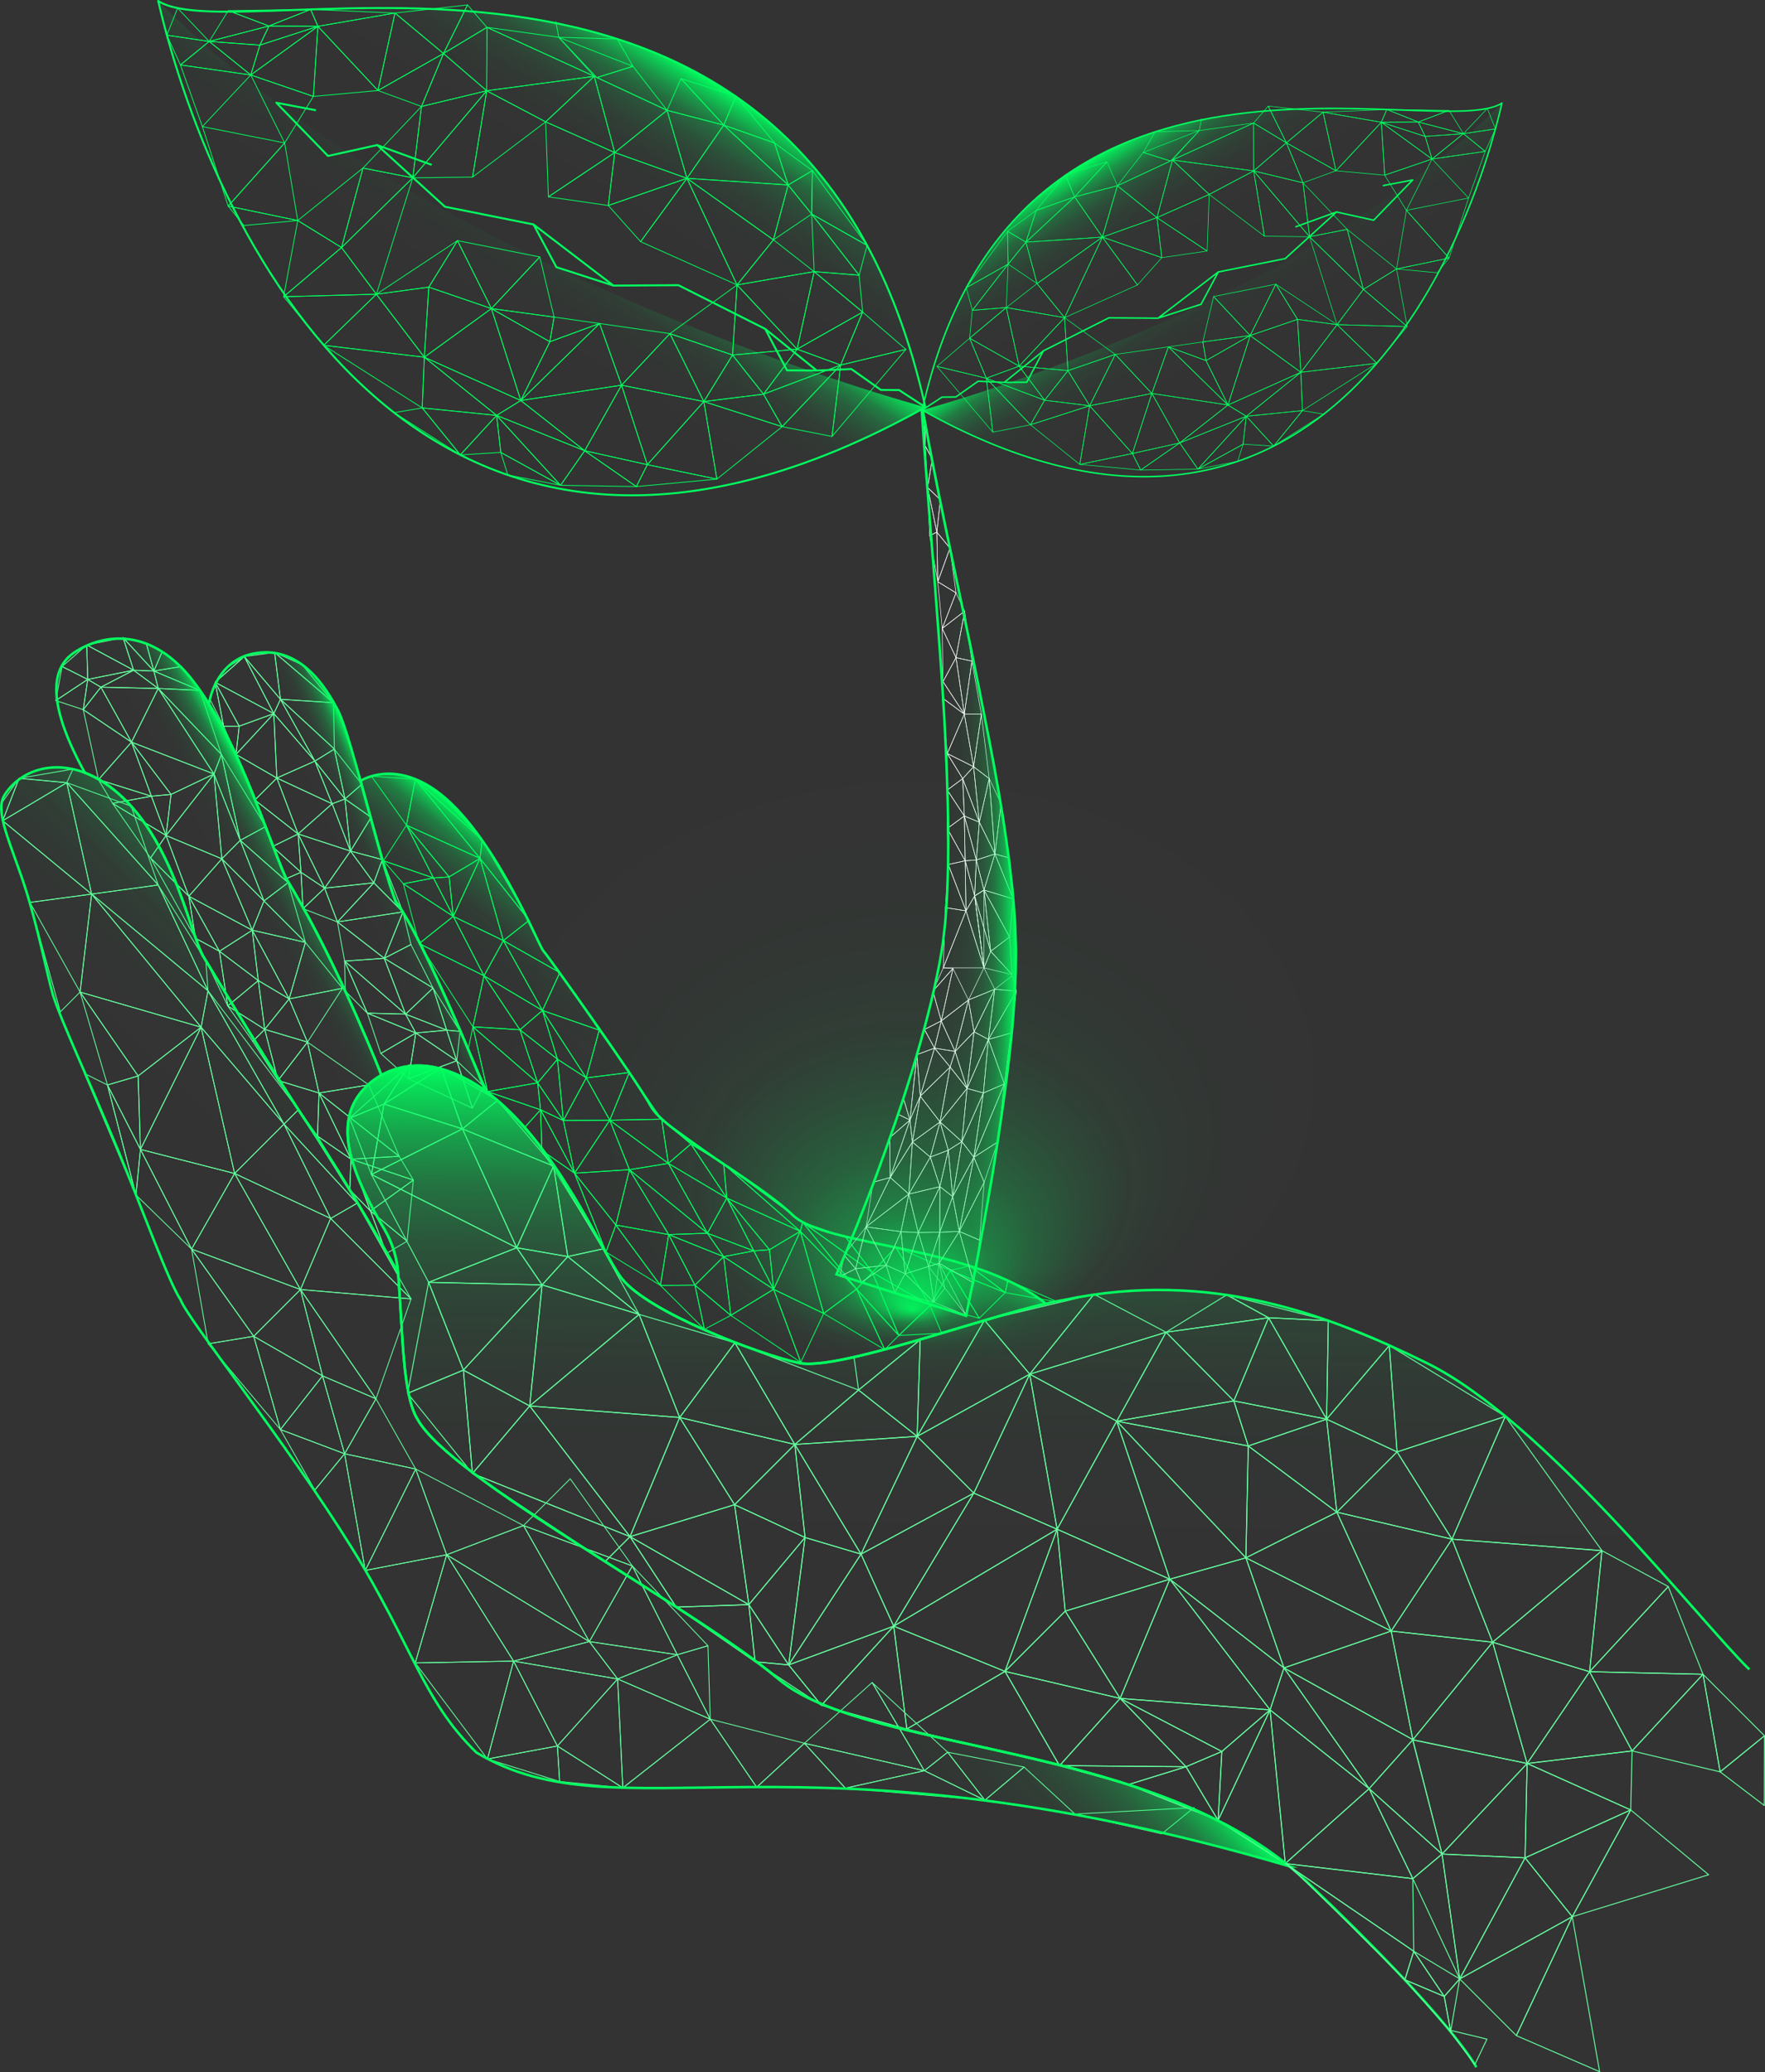 <?xml version="1.0" encoding="UTF-8"?> <svg xmlns="http://www.w3.org/2000/svg" xmlns:xlink="http://www.w3.org/1999/xlink" viewBox="0 0 335.18 393.54"><rect x="0" y="0" width="335.18" height="393.54" fill="#333333" stroke="none"/><defs><style> .cls-1 { stroke-width: .11px; } .cls-1, .cls-2, .cls-3, .cls-4, .cls-5, .cls-6, .cls-7, .cls-8, .cls-9, .cls-10 { fill: none; } .cls-1, .cls-2, .cls-3, .cls-4, .cls-5, .cls-6, .cls-8, .cls-9, .cls-10 { stroke-linejoin: round; } .cls-1, .cls-3, .cls-4, .cls-5, .cls-7, .cls-10 { stroke: #00ff5f; } .cls-11 { fill: url(#Degradado_sin_nombre_7-3); } .cls-11, .cls-12, .cls-13, .cls-14, .cls-15, .cls-16, .cls-17, .cls-18, .cls-19, .cls-20, .cls-21 { stroke-width: 0px; } .cls-12 { fill: url(#Degradado_sin_nombre_7-2); } .cls-2, .cls-6, .cls-9 { stroke: #65ff9f; } .cls-2, .cls-10 { stroke-width: .16px; } .cls-13 { fill: url(#Degradado_sin_nombre_3); } .cls-22 { isolation: isolate; } .cls-14 { fill: url(#Degradado_sin_nombre_4-2); } .cls-15 { fill: url(#Degradado_sin_nombre_5-2); } .cls-3 { stroke-width: .15px; } .cls-4 { stroke-width: .28px; } .cls-16 { fill: url(#Degradado_sin_nombre_2); mix-blend-mode: screen; } .cls-17 { fill: url(#Degradado_sin_nombre_3-2); } .cls-18 { fill: url(#Degradado_sin_nombre_7-4); } .cls-5 { stroke-width: .37px; } .cls-6 { stroke-width: .16px; } .cls-19 { fill: url(#Degradado_sin_nombre_4); } .cls-20 { fill: url(#Degradado_sin_nombre_7); } .cls-7 { stroke-miterlimit: 10; stroke-width: .47px; } .cls-8 { stroke: #fff; stroke-width: .1px; } .cls-9 { stroke-width: .18px; } .cls-21 { fill: url(#Degradado_sin_nombre_5); } </style><linearGradient id="Degradado_sin_nombre_7" data-name="Degradado sin nombre 7" x1="117.77" y1="296.28" x2="112.53" y2="246.43" gradientTransform="translate(231.52 -59.95) rotate(45)" gradientUnits="userSpaceOnUse"><stop offset="0" stop-color="#00ff5f" stop-opacity="0"></stop><stop offset=".37" stop-color="rgba(0, 255, 95, 0)" stop-opacity="0"></stop><stop offset=".51" stop-color="rgba(0, 255, 95, .03)" stop-opacity=".03"></stop><stop offset=".6" stop-color="rgba(0, 255, 95, .08)" stop-opacity=".08"></stop><stop offset=".68" stop-color="rgba(0, 255, 95, .15)" stop-opacity=".15"></stop><stop offset=".75" stop-color="rgba(0, 255, 95, .23)" stop-opacity=".23"></stop><stop offset=".8" stop-color="rgba(0, 255, 95, .34)" stop-opacity=".34"></stop><stop offset=".86" stop-color="rgba(0, 255, 95, .47)" stop-opacity=".47"></stop><stop offset=".91" stop-color="rgba(0, 255, 95, .61)" stop-opacity=".61"></stop><stop offset=".95" stop-color="rgba(0, 255, 95, .78)" stop-opacity=".78"></stop><stop offset=".99" stop-color="rgba(0, 255, 95, .96)" stop-opacity=".96"></stop><stop offset="1" stop-color="#00ff5f"></stop></linearGradient><linearGradient id="Degradado_sin_nombre_7-2" data-name="Degradado sin nombre 7" x1="39.96" y1="287.55" x2="47.86" y2="266.98" xlink:href="#Degradado_sin_nombre_7"></linearGradient><linearGradient id="Degradado_sin_nombre_7-3" data-name="Degradado sin nombre 7" x1="37.55" y1="311" x2="45" y2="285.01" xlink:href="#Degradado_sin_nombre_7"></linearGradient><linearGradient id="Degradado_sin_nombre_7-4" data-name="Degradado sin nombre 7" x1="144.11" y1="377.48" x2="144.11" y2="283.58" xlink:href="#Degradado_sin_nombre_7"></linearGradient><linearGradient id="Degradado_sin_nombre_3" data-name="Degradado sin nombre 3" x1="294.51" y1="343.43" x2="164.82" y2="209.13" gradientTransform="translate(231.52 -59.95) rotate(45)" gradientUnits="userSpaceOnUse"><stop offset=".27" stop-color="#00ff5f" stop-opacity="0"></stop><stop offset=".44" stop-color="rgba(0, 255, 95, 0)" stop-opacity="0"></stop><stop offset=".54" stop-color="rgba(0, 255, 95, .04)" stop-opacity=".04"></stop><stop offset=".62" stop-color="rgba(0, 255, 95, .1)" stop-opacity=".1"></stop><stop offset=".69" stop-color="rgba(0, 255, 95, .18)" stop-opacity=".18"></stop><stop offset=".76" stop-color="rgba(0, 255, 95, .28)" stop-opacity=".28"></stop><stop offset=".82" stop-color="rgba(0, 255, 95, .41)" stop-opacity=".41"></stop><stop offset=".88" stop-color="rgba(0, 255, 95, .56)" stop-opacity=".56"></stop><stop offset=".93" stop-color="rgba(0, 255, 95, .73)" stop-opacity=".73"></stop><stop offset=".98" stop-color="rgba(0, 255, 95, .92)" stop-opacity=".92"></stop><stop offset="1" stop-color="#00ff5f"></stop></linearGradient><linearGradient id="Degradado_sin_nombre_5" data-name="Degradado sin nombre 5" x1="70.43" y1="185.46" x2="117.79" y2="185.46" gradientTransform="translate(1.38 -149.93) rotate(121.67) scale(1 -1)" gradientUnits="userSpaceOnUse"><stop offset="0" stop-color="#00ff5f"></stop><stop offset=".04" stop-color="rgba(0, 255, 95, .87)" stop-opacity=".87"></stop><stop offset=".1" stop-color="rgba(0, 255, 95, .69)" stop-opacity=".69"></stop><stop offset=".16" stop-color="rgba(0, 255, 95, .52)" stop-opacity=".52"></stop><stop offset=".23" stop-color="rgba(0, 255, 95, .38)" stop-opacity=".38"></stop><stop offset=".31" stop-color="rgba(0, 255, 95, .26)" stop-opacity=".26"></stop><stop offset=".39" stop-color="rgba(0, 255, 95, .17)" stop-opacity=".17"></stop><stop offset=".48" stop-color="rgba(0, 255, 95, .09)" stop-opacity=".09"></stop><stop offset=".59" stop-color="rgba(0, 255, 95, .04)" stop-opacity=".04"></stop><stop offset=".73" stop-color="rgba(0, 255, 95, 0)" stop-opacity="0"></stop><stop offset="1" stop-color="#00ff5f" stop-opacity="0"></stop></linearGradient><linearGradient id="Degradado_sin_nombre_4" data-name="Degradado sin nombre 4" x1="101.86" y1="185.46" x2="155.6" y2="185.46" gradientTransform="translate(1.38 -149.93) rotate(121.67) scale(1 -1)" gradientUnits="userSpaceOnUse"><stop offset="0" stop-color="#00ff5f"></stop><stop offset="0" stop-color="rgba(0, 255, 95, .96)" stop-opacity=".96"></stop><stop offset=".05" stop-color="rgba(0, 255, 95, .78)" stop-opacity=".78"></stop><stop offset=".09" stop-color="rgba(0, 255, 95, .61)" stop-opacity=".61"></stop><stop offset=".14" stop-color="rgba(0, 255, 95, .47)" stop-opacity=".47"></stop><stop offset=".2" stop-color="rgba(0, 255, 95, .34)" stop-opacity=".34"></stop><stop offset=".25" stop-color="rgba(0, 255, 95, .23)" stop-opacity=".23"></stop><stop offset=".32" stop-color="rgba(0, 255, 95, .15)" stop-opacity=".15"></stop><stop offset=".4" stop-color="rgba(0, 255, 95, .08)" stop-opacity=".08"></stop><stop offset=".49" stop-color="rgba(0, 255, 95, .03)" stop-opacity=".03"></stop><stop offset=".63" stop-color="rgba(0, 255, 95, 0)" stop-opacity="0"></stop><stop offset="1" stop-color="#00ff5f" stop-opacity="0"></stop></linearGradient><linearGradient id="Degradado_sin_nombre_5-2" data-name="Degradado sin nombre 5" x1="-38.41" y1="395.44" x2="-2.62" y2="395.44" gradientTransform="translate(572.28 -149.93) rotate(58.33)" xlink:href="#Degradado_sin_nombre_5"></linearGradient><linearGradient id="Degradado_sin_nombre_4-2" data-name="Degradado sin nombre 4" x1="-14.66" y1="395.44" x2="25.96" y2="395.44" gradientTransform="translate(572.28 -149.93) rotate(58.33)" xlink:href="#Degradado_sin_nombre_4"></linearGradient><linearGradient id="Degradado_sin_nombre_3-2" data-name="Degradado sin nombre 3" x1="158.84" y1="163.83" x2="192.94" y2="163.83" gradientTransform="matrix(1,0,0,1,0,0)" xlink:href="#Degradado_sin_nombre_3"></linearGradient><radialGradient id="Degradado_sin_nombre_2" data-name="Degradado sin nombre 2" cx="188.83" cy="254.82" fx="54.88" fy="254.82" r="173.35" gradientTransform="translate(-63.67 286.65) rotate(-90) scale(.69 .93)" gradientUnits="userSpaceOnUse"><stop offset="0" stop-color="#00ff5f"></stop><stop offset="0" stop-color="rgba(0, 255, 95, .96)" stop-opacity=".96"></stop><stop offset=".05" stop-color="rgba(0, 255, 95, .78)" stop-opacity=".78"></stop><stop offset=".09" stop-color="rgba(0, 255, 95, .61)" stop-opacity=".61"></stop><stop offset=".14" stop-color="rgba(0, 255, 95, .47)" stop-opacity=".47"></stop><stop offset=".2" stop-color="rgba(0, 255, 95, .34)" stop-opacity=".34"></stop><stop offset=".25" stop-color="rgba(0, 255, 95, .23)" stop-opacity=".23"></stop><stop offset=".32" stop-color="rgba(0, 255, 95, .15)" stop-opacity=".15"></stop><stop offset=".4" stop-color="rgba(0, 255, 95, .08)" stop-opacity=".08"></stop><stop offset=".49" stop-color="rgba(0, 255, 95, .03)" stop-opacity=".03"></stop><stop offset=".63" stop-color="rgba(0, 255, 95, 0)" stop-opacity="0"></stop><stop offset="1" stop-color="#00ff5f" stop-opacity="0"></stop></radialGradient></defs><g class="cls-22"><g id="Layer_2" data-name="Layer 2"><g id="OBJECTS"><g><g><g><g><polygon class="cls-10" points="88.91 199.28 89.81 195 92.6 207.31 88.91 199.28"></polygon><polygon class="cls-10" points="89.81 195 102.1 205.64 92.6 207.31 89.81 195"></polygon><polygon class="cls-10" points="92.6 207.31 102.65 210.76 102.1 205.64 92.6 207.31"></polygon><polygon class="cls-10" points="102.65 210.76 99.69 214.06 92.6 207.31 102.65 210.76"></polygon><polygon class="cls-10" points="102.65 210.76 102.92 218.5 99.69 214.06 102.65 210.76"></polygon><polygon class="cls-10" points="102.65 210.76 106.98 212.8 102.1 205.64 102.65 210.76"></polygon><polygon class="cls-10" points="79.6 179.2 91.91 185.31 89.81 195 79.6 179.2"></polygon><polygon class="cls-10" points="91.91 185.31 98.74 195.57 89.81 195 91.91 185.31"></polygon><polygon class="cls-10" points="98.74 195.57 102.1 205.64 89.81 195 98.74 195.57"></polygon><polygon class="cls-10" points="79.6 179.2 86.08 174.03 91.91 185.31 79.6 179.2"></polygon><polygon class="cls-10" points="86.08 174.03 76.6 167.84 79.6 179.2 86.08 174.03"></polygon><polygon class="cls-10" points="91.91 185.31 103.01 191.9 98.74 195.57 91.91 185.31"></polygon><polygon class="cls-10" points="103.01 191.9 105.86 201.16 98.74 195.57 103.01 191.9"></polygon><polygon class="cls-10" points="105.86 201.16 102.1 205.64 98.74 195.57 105.86 201.16"></polygon><polygon class="cls-10" points="106.98 212.8 105.86 201.16 102.1 205.64 106.98 212.8"></polygon><polygon class="cls-10" points="86.08 174.03 95.59 178.63 91.91 185.31 86.08 174.03"></polygon><polygon class="cls-10" points="95.59 178.63 103.01 191.9 91.91 185.31 95.59 178.63"></polygon><polygon class="cls-10" points="95.59 178.63 106.31 184.71 103.01 191.9 95.59 178.63"></polygon><polygon class="cls-10" points="106.31 184.71 113.79 195.64 103.01 191.9 106.31 184.71"></polygon><polygon class="cls-10" points="113.79 195.64 111.33 204.71 103.01 191.9 113.79 195.64"></polygon><polygon class="cls-10" points="111.33 204.71 105.86 201.16 103.01 191.9 111.33 204.71"></polygon><polygon class="cls-10" points="91.16 163.02 77.19 156.71 78.88 147.99 91.16 163.02"></polygon><polygon class="cls-10" points="77.19 156.71 70.55 147.42 78.88 147.99 77.19 156.71"></polygon><polygon class="cls-10" points="100.48 174.79 95.59 178.63 106.31 184.71 102.85 180.03 100.48 174.79"></polygon><polygon class="cls-10" points="91.16 163.02 95.59 178.63 86.08 174.03 91.16 163.02"></polygon><polygon class="cls-10" points="77.19 156.71 82.32 166.74 72.83 163.47 77.19 156.71"></polygon><polygon class="cls-10" points="82.32 166.74 76.6 167.84 72.83 163.47 82.32 166.74"></polygon><polygon class="cls-10" points="82.32 166.74 86.08 174.03 76.6 167.84 82.32 166.74"></polygon><polygon class="cls-10" points="77.19 156.71 85.29 166.53 91.16 163.02 77.19 156.71"></polygon><polygon class="cls-10" points="85.29 166.53 82.32 166.74 77.19 156.71 85.29 166.53"></polygon><polygon class="cls-10" points="85.29 166.53 86.08 174.03 82.32 166.74 85.29 166.53"></polygon><polygon class="cls-10" points="85.29 166.53 86.08 174.03 91.16 163.02 85.29 166.53"></polygon><polygon class="cls-10" points="91.16 163.02 100.48 174.79 95.59 178.63 91.16 163.02"></polygon><polygon class="cls-10" points="91.56 159.49 91.16 163.02 100.48 174.79 91.56 159.49"></polygon><polygon class="cls-10" points="91.56 159.49 78.88 147.99 91.16 163.02 91.56 159.49"></polygon><polygon class="cls-10" points="83.81 150.94 78.88 147.99 91.56 159.49 83.81 150.94"></polygon><polygon class="cls-10" points="119.5 203.68 111.33 204.71 113.79 195.64 119.5 203.68"></polygon><polygon class="cls-10" points="111.33 204.71 106.98 212.8 105.86 201.16 111.33 204.71"></polygon><polygon class="cls-10" points="111.33 204.71 115.8 212.74 106.98 212.8 111.33 204.71"></polygon><polygon class="cls-10" points="111.33 204.71 119.5 203.68 115.8 212.74 111.33 204.71"></polygon><polygon class="cls-10" points="125.65 212.55 115.8 212.74 119.5 203.68 125.65 212.55"></polygon><polygon class="cls-10" points="106.98 212.8 109.1 222.8 102.65 210.76 106.98 212.8"></polygon><polygon class="cls-10" points="106.98 212.8 109.1 222.8 115.8 212.74 106.98 212.8"></polygon><polygon class="cls-10" points="102.65 210.76 109.1 222.8 102.92 218.5 102.65 210.76"></polygon><polygon class="cls-10" points="115.08 237.77 116.95 232.65 125.41 244.11 115.08 237.77"></polygon><polygon class="cls-10" points="125.41 244.11 131.97 244.07 133.77 252.46 125.41 244.11"></polygon><polygon class="cls-10" points="131.97 244.07 138.78 249.81 133.77 252.46 131.97 244.07"></polygon><polygon class="cls-10" points="138.78 249.81 146.91 244.85 152.07 258.73 138.78 249.81"></polygon><polygon class="cls-10" points="131.97 244.07 137.42 238.65 138.78 249.81 131.97 244.07"></polygon><polygon class="cls-10" points="146.91 244.85 137.42 238.65 138.78 249.81 146.91 244.85"></polygon><polygon class="cls-10" points="131.97 244.07 126.98 234.46 125.41 244.11 131.97 244.07"></polygon><polygon class="cls-10" points="126.98 234.46 116.95 232.65 125.41 244.11 126.98 234.46"></polygon><polygon class="cls-10" points="126.98 234.46 137.42 238.65 131.97 244.07 126.98 234.46"></polygon><polygon class="cls-10" points="146.91 244.85 156.42 249.44 152.07 258.73 146.91 244.85"></polygon><polygon class="cls-10" points="184.13 240.4 190.9 245.48 191.42 243.15 184.13 240.4"></polygon><polygon class="cls-10" points="190.9 245.48 200.93 247.29 191.42 243.15 190.9 245.48"></polygon><polygon class="cls-10" points="190.9 245.48 180.45 241.29 184.13 240.4 190.9 245.48"></polygon><polygon class="cls-10" points="178.82 253.19 176.62 247.91 170.69 253.62 178.82 253.19"></polygon><polygon class="cls-10" points="176.62 247.91 165.66 241.67 170.69 253.62 176.62 247.91"></polygon><polygon class="cls-10" points="160.65 235.01 165.67 241.66 170.11 236.82 160.65 235.01"></polygon><polygon class="cls-10" points="160.65 235.01 152.43 232.12 165.67 241.66 160.65 235.01"></polygon><polygon class="cls-10" points="151.98 233.84 138.02 227.53 137.43 221.04 151.98 233.84"></polygon><polygon class="cls-10" points="138.02 227.53 131.2 217.26 137.43 221.04 138.02 227.53"></polygon><polygon class="cls-10" points="138.02 227.53 126.92 220.94 131.2 217.26 138.02 227.53"></polygon><polygon class="cls-10" points="134.34 234.21 126.92 220.94 138.02 227.53 134.34 234.21"></polygon><polygon class="cls-10" points="126.92 220.94 119.53 222.14 134.34 234.21 126.92 220.94"></polygon><polygon class="cls-10" points="134.34 234.21 137.42 238.65 126.98 234.46 134.34 234.21"></polygon><polygon class="cls-10" points="119.53 222.14 126.98 234.46 134.34 234.21 119.53 222.14"></polygon><polygon class="cls-10" points="119.53 222.14 116.95 232.65 126.98 234.46 119.53 222.14"></polygon><polygon class="cls-10" points="170.69 253.62 162.67 244.82 168.01 256.31 170.69 253.62"></polygon><polygon class="cls-10" points="162.67 244.82 165.67 241.66 170.69 253.62 162.67 244.82"></polygon><polygon class="cls-10" points="152.43 232.12 162.67 244.82 165.67 241.66 152.43 232.12"></polygon><polygon class="cls-10" points="162.67 244.82 156.42 249.44 168.01 256.31 162.67 244.82"></polygon><polygon class="cls-10" points="151.98 233.84 156.42 249.44 146.91 244.85 151.98 233.84"></polygon><polygon class="cls-10" points="138.02 227.53 143.15 237.56 134.34 234.21 138.02 227.53"></polygon><polygon class="cls-10" points="143.15 237.56 137.42 238.65 134.34 234.21 143.15 237.56"></polygon><polygon class="cls-10" points="143.15 237.56 146.91 244.85 137.42 238.65 143.15 237.56"></polygon><polygon class="cls-10" points="138.02 227.53 146.12 237.34 151.98 233.84 138.02 227.53"></polygon><polygon class="cls-10" points="146.12 237.34 143.15 237.56 138.02 227.53 146.12 237.34"></polygon><polygon class="cls-10" points="146.12 237.34 146.91 244.85 143.15 237.56 146.12 237.34"></polygon><polygon class="cls-10" points="146.12 237.34 146.91 244.85 151.98 233.84 146.12 237.34"></polygon><polygon class="cls-10" points="151.98 233.84 162.67 244.82 156.42 249.44 151.98 233.84"></polygon><polygon class="cls-10" points="152.43 232.12 151.98 233.84 162.67 244.82 152.43 232.12"></polygon><polygon class="cls-10" points="152.43 232.12 137.43 221.04 151.98 233.84 152.43 232.12"></polygon><polygon class="cls-10" points="170.11 236.82 176.62 247.91 165.67 241.66 170.11 236.82"></polygon><polygon class="cls-10" points="180.45 241.29 176.62 247.91 170.11 236.82 180.45 241.29"></polygon><polygon class="cls-10" points="190.9 245.48 185.97 250.35 180.45 241.29 190.9 245.48"></polygon><polygon class="cls-10" points="176.62 247.91 185.97 250.35 180.45 241.29 176.62 247.91"></polygon><polygon class="cls-10" points="109.1 222.8 119.53 222.14 116.95 232.65 109.1 222.8"></polygon><polygon class="cls-10" points="109.1 222.8 115.08 237.77 116.95 232.65 109.1 222.8"></polygon><polygon class="cls-10" points="109.1 222.8 115.08 237.77 102.92 218.5 109.1 222.8"></polygon><polygon class="cls-10" points="115.8 212.74 119.53 222.14 109.1 222.8 115.8 212.74"></polygon><polygon class="cls-10" points="115.8 212.74 126.92 220.94 119.53 222.14 115.8 212.74"></polygon><polygon class="cls-10" points="125.65 212.55 126.92 220.94 115.8 212.74 125.65 212.55"></polygon><polygon class="cls-10" points="125.65 212.55 131.2 217.26 126.92 220.94 125.65 212.55"></polygon><polygon class="cls-10" points="125.65 212.55 137.43 221.04 131.2 217.26 125.65 212.55"></polygon></g><g><path class="cls-20" d="M75.17,171.22c5.36,7.08,17.04,35.98,17.04,35.98,0,0,0,0,0,0,13.44,9.75,22.15,30.88,25.86,35.59,5.07,6.42,25.84,14.36,33.61,16.04,7.13,1.55,33.44-8.13,46.93-11.26-14-11.24-41.68-10.67-48.07-16.81-6.66-6.4-24.45-16-26.95-20.67-2.5-4.67-19.64-28.74-20.41-29.51-.77-.77-8.06-19.07-17.66-28.16-9.6-9.09-17.05-4.12-17.05-4.12,2.44,8.79,5.14,19.14,6.7,22.91Z"></path><path class="cls-7" d="M75.17,171.22c5.36,7.08,17.04,35.98,17.04,35.98,0,0,0,0,0,0,13.44,9.75,22.15,30.88,25.86,35.59,5.07,6.42,25.84,14.36,33.61,16.04,7.13,1.55,33.44-8.13,46.93-11.26-14-11.24-41.68-10.67-48.07-16.81-6.66-6.4-24.45-16-26.95-20.67-2.5-4.67-19.64-28.74-20.41-29.51-.77-.77-8.06-19.07-17.66-28.16-9.6-9.09-17.05-4.12-17.05-4.12,2.44,8.79,5.14,19.14,6.7,22.91Z"></path></g></g><g><g><polygon class="cls-2" points="48.4 151.93 56.61 158.38 51.75 160.77 48.4 151.93"></polygon><polygon class="cls-2" points="56.61 158.38 57.16 165.66 51.75 160.77 56.61 158.38"></polygon><polygon class="cls-2" points="57.16 165.66 54.5 166.8 51.75 160.77 57.16 165.66"></polygon><polygon class="cls-2" points="57.55 172.57 57.16 165.66 54.5 166.8 57.55 172.57"></polygon><polygon class="cls-2" points="44.82 143.28 52.57 147.76 48.4 151.93 44.82 143.28"></polygon><polygon class="cls-2" points="52.57 147.76 56.61 158.38 48.4 151.93 52.57 147.76"></polygon><polygon class="cls-2" points="65.51 151.73 70.49 155.22 66.56 161.63 65.51 151.73"></polygon><polygon class="cls-2" points="70.49 155.22 72.61 163.25 66.56 161.63 70.49 155.22"></polygon><polygon class="cls-2" points="70.49 155.22 68.73 148.94 65.51 151.73 70.49 155.22"></polygon><polygon class="cls-2" points="68.73 148.94 63.48 142.27 65.51 151.73 68.73 148.94"></polygon><polygon class="cls-2" points="52.57 147.76 63.07 152.65 56.61 158.38 52.57 147.76"></polygon><polygon class="cls-2" points="63.07 152.65 66.56 161.63 56.61 158.38 63.07 152.65"></polygon><polygon class="cls-2" points="66.56 161.63 61.65 168.67 56.61 158.38 66.56 161.63"></polygon><polygon class="cls-2" points="61.65 168.67 57.16 165.66 56.61 158.38 61.65 168.67"></polygon><polygon class="cls-2" points="63.33 133.45 53.26 132.81 63.5 142.25 63.33 133.45"></polygon><polygon class="cls-2" points="57.41 126.25 52.15 123.91 63.33 133.45 57.41 126.25"></polygon><polygon class="cls-2" points="52 135.52 40.86 129.58 46.39 124.69 52 135.52"></polygon><polygon class="cls-2" points="40.86 129.58 42.81 126.99 46.39 124.69 40.86 129.58"></polygon><polygon class="cls-2" points="66.56 161.63 63.07 152.65 65.51 151.73 66.56 161.63"></polygon><polygon class="cls-2" points="65.51 151.73 59.8 144.54 63.07 152.65 65.51 151.73"></polygon><polygon class="cls-2" points="59.8 144.54 63.5 142.25 65.51 151.73 59.8 144.54"></polygon><polygon class="cls-2" points="53.26 132.81 59.8 144.54 63.5 142.25 53.26 132.81"></polygon><polygon class="cls-2" points="59.8 144.54 52.57 147.76 63.07 152.65 59.8 144.54"></polygon><polygon class="cls-2" points="52 135.52 52.57 147.76 44.82 143.28 52 135.52"></polygon><polygon class="cls-2" points="40.86 129.58 42.46 137.92 39.87 132.8 40.86 129.58"></polygon><polygon class="cls-2" points="40.86 129.58 45.42 137.91 52 135.52 40.86 129.58"></polygon><polygon class="cls-2" points="45.42 137.91 42.46 137.92 40.86 129.58 45.42 137.91"></polygon><polygon class="cls-2" points="45.42 137.91 44.82 143.28 42.46 137.92 45.42 137.91"></polygon><polygon class="cls-2" points="45.42 137.91 44.82 143.28 52 135.52 45.42 137.91"></polygon><polygon class="cls-2" points="52 135.52 59.8 144.54 52.57 147.76 52 135.52"></polygon><polygon class="cls-2" points="53.26 132.81 52 135.52 59.8 144.54 53.26 132.81"></polygon><polygon class="cls-2" points="53.26 132.81 46.39 124.69 52 135.52 53.26 132.81"></polygon><polygon class="cls-2" points="52.15 123.91 53.26 132.81 63.33 133.45 52.15 123.91"></polygon><polygon class="cls-2" points="52.15 123.91 46.39 124.69 53.26 132.81 52.15 123.91"></polygon><polygon class="cls-2" points="66.56 161.63 70.99 167.66 72.61 163.25 66.56 161.63"></polygon><polygon class="cls-2" points="72.61 163.25 76.52 173.19 70.99 167.66 72.61 163.25"></polygon><polygon class="cls-2" points="70.99 167.66 61.65 168.67 66.56 161.63 70.99 167.66"></polygon><polygon class="cls-2" points="61.65 168.67 57.55 172.57 57.16 165.66 61.65 168.67"></polygon><polygon class="cls-2" points="61.65 168.67 64.08 175.09 57.55 172.57 61.65 168.67"></polygon><polygon class="cls-2" points="61.65 168.67 70.99 167.66 64.08 175.09 61.65 168.67"></polygon><polygon class="cls-2" points="76.52 173.19 64.08 175.09 70.99 167.66 76.52 173.19"></polygon><polygon class="cls-2" points="77.58 204.85 86.74 201.45 89.71 210.44 77.58 204.85"></polygon><polygon class="cls-2" points="72.31 200.07 78.96 196.18 77.58 204.85 72.31 200.07"></polygon><polygon class="cls-2" points="86.74 201.45 78.96 196.18 77.58 204.85 86.74 201.45"></polygon><polygon class="cls-2" points="69.76 192.41 78.96 196.18 72.31 200.07 69.76 192.41"></polygon><polygon class="cls-2" points="86.74 201.45 91.84 206.29 89.71 210.44 86.74 201.45"></polygon><polygon class="cls-2" points="82.24 187.64 72.97 181.99 78.04 179.38 82.24 187.64"></polygon><polygon class="cls-2" points="77.02 192.6 72.97 181.99 82.24 187.64 77.02 192.6"></polygon><polygon class="cls-2" points="72.97 181.99 65.45 182.53 77.02 192.6 72.97 181.99"></polygon><polygon class="cls-2" points="77.02 192.6 78.96 196.18 69.76 192.41 77.02 192.6"></polygon><polygon class="cls-2" points="65.45 182.53 69.76 192.41 77.02 192.6 65.45 182.53"></polygon><polygon class="cls-2" points="65.45 182.53 65.57 188.23 69.76 192.41 65.45 182.53"></polygon><polygon class="cls-2" points="82.24 187.64 84.83 195.64 77.02 192.6 82.24 187.64"></polygon><polygon class="cls-2" points="84.83 195.64 78.96 196.18 77.02 192.6 84.83 195.64"></polygon><polygon class="cls-2" points="84.83 195.64 86.74 201.45 78.96 196.18 84.83 195.64"></polygon><polygon class="cls-2" points="87.37 195.87 84.83 195.64 82.24 187.64 87.37 195.87"></polygon><polygon class="cls-2" points="87.37 195.87 86.74 201.45 84.83 195.64 87.37 195.87"></polygon><polygon class="cls-2" points="64.08 175.09 72.97 181.99 65.45 182.53 64.08 175.09"></polygon><polygon class="cls-2" points="76.52 173.19 72.97 181.99 64.08 175.09 76.52 173.19"></polygon><polygon class="cls-2" points="76.52 173.19 78.04 179.38 72.97 181.99 76.52 173.19"></polygon></g><g><path class="cls-12" d="M54.23,166.65c8.26,13.32,15.75,31.37,18.22,37.54,3-1.69,6.58-2.23,10.01-1.52,3.49.73,6.74,2.34,9.75,4.53,0,0,0,0,0,0,0,0-11.68-28.9-17.04-35.98-2.63-6.36-8.51-31.47-10.91-36.16s-7.42-12.72-16.26-10.91c-5.32,1.09-7.71,5.93-8.32,9.53,6.55,10.52,10.9,24.32,14.54,32.96Z"></path><path class="cls-7" d="M54.23,166.65c8.26,13.32,15.75,31.37,18.22,37.54,3-1.69,6.58-2.23,10.01-1.52,3.49.73,6.74,2.34,9.75,4.53,0,0,0,0,0,0,0,0-11.68-28.9-17.04-35.98-2.63-6.36-8.51-31.47-10.91-36.16s-7.42-12.72-16.26-10.91c-5.32,1.09-7.71,5.93-8.32,9.53,6.55,10.52,10.9,24.32,14.54,32.96Z"></path></g></g><g><g><polygon class="cls-2" points="48 197.77 50.27 195.49 43.25 191.04 48 197.77"></polygon><polygon class="cls-2" points="28.59 162.95 35.86 170.21 37.12 178.19 28.59 162.95"></polygon><polygon class="cls-2" points="35.86 170.21 41.67 180.66 37.12 178.19 35.86 170.21"></polygon><polygon class="cls-2" points="41.67 180.66 43.25 191.04 37.12 178.19 41.67 180.66"></polygon><polygon class="cls-2" points="28.59 162.95 31.53 158.67 35.86 170.21 28.59 162.95"></polygon><polygon class="cls-2" points="31.53 158.67 21.38 152.57 28.59 162.95 31.53 158.67"></polygon><polygon class="cls-2" points="35.86 170.21 47.9 176.66 41.67 180.66 35.86 170.21"></polygon><polygon class="cls-2" points="47.9 176.66 49.05 186.22 41.67 180.66 47.9 176.66"></polygon><polygon class="cls-2" points="49.05 186.22 43.25 191.04 41.67 180.66 49.05 186.22"></polygon><polygon class="cls-2" points="50.27 195.49 49.05 186.22 43.25 191.04 50.27 195.49"></polygon><polygon class="cls-2" points="31.53 158.67 42.13 163.1 35.86 170.21 31.53 158.67"></polygon><polygon class="cls-2" points="42.13 163.1 47.9 176.66 35.86 170.21 42.13 163.1"></polygon><polygon class="cls-2" points="42.13 163.1 50.13 171.1 47.9 176.66 42.13 163.1"></polygon><polygon class="cls-2" points="50.13 171.1 58 178.97 47.9 176.66 50.13 171.1"></polygon><polygon class="cls-2" points="58 178.97 54.91 189.7 47.9 176.66 58 178.97"></polygon><polygon class="cls-2" points="54.91 189.7 49.05 186.22 47.9 176.66 54.91 189.7"></polygon><polygon class="cls-2" points="40.63 146.99 24.97 140.94 30.05 130.75 40.63 146.99"></polygon><polygon class="cls-2" points="24.97 140.94 19.16 130.5 30.05 130.75 24.97 140.94"></polygon><polygon class="cls-2" points="19.16 130.5 25.37 127.28 30.05 130.75 19.16 130.5"></polygon><polygon class="cls-2" points="24.97 140.94 15.81 134.77 19.16 130.5 24.97 140.94"></polygon><polygon class="cls-2" points="15.81 134.77 16.66 129.03 19.16 130.5 15.81 134.77"></polygon><polygon class="cls-2" points="16.66 129.03 25.37 127.28 19.16 130.5 16.66 129.03"></polygon><polygon class="cls-2" points="18.7 148.06 15.81 134.77 24.97 140.94 18.7 148.06"></polygon><polygon class="cls-2" points="58 178.97 50.13 171.1 54.71 167.62 58 178.97"></polygon><polygon class="cls-2" points="54.71 167.62 45.62 159.6 50.13 171.1 54.71 167.62"></polygon><polygon class="cls-2" points="45.62 159.6 50.46 156.97 54.71 167.62 45.62 159.6"></polygon><polygon class="cls-2" points="42.05 143.28 45.62 159.6 50.46 156.97 42.05 143.28"></polygon><polygon class="cls-2" points="45.62 159.6 42.13 163.1 50.13 171.1 45.62 159.6"></polygon><polygon class="cls-2" points="40.63 146.99 42.13 163.1 31.53 158.67 40.63 146.99"></polygon><polygon class="cls-2" points="24.97 140.94 28.75 151.21 18.7 148.06 24.97 140.94"></polygon><polygon class="cls-2" points="28.75 151.21 21.38 152.57 18.7 148.06 28.75 151.21"></polygon><polygon class="cls-2" points="28.75 151.21 31.53 158.67 21.38 152.57 28.75 151.21"></polygon><polygon class="cls-2" points="24.97 140.94 32.48 150.87 40.63 146.99 24.97 140.94"></polygon><polygon class="cls-2" points="32.48 150.87 28.75 151.21 24.97 140.94 32.48 150.87"></polygon><polygon class="cls-2" points="32.48 150.87 31.53 158.67 28.75 151.21 32.48 150.87"></polygon><polygon class="cls-2" points="32.48 150.87 31.53 158.67 40.63 146.99 32.48 150.87"></polygon><polygon class="cls-2" points="40.63 146.99 45.62 159.6 42.13 163.1 40.63 146.99"></polygon><polygon class="cls-2" points="42.05 143.28 40.63 146.99 45.62 159.6 42.05 143.28"></polygon><polygon class="cls-2" points="42.05 143.28 30.05 130.75 40.63 146.99 42.05 143.28"></polygon><polygon class="cls-2" points="37.98 131.12 30.05 130.75 42.05 143.28 37.98 131.12"></polygon><polygon class="cls-2" points="34.45 126.58 37.98 131.12 29.22 127.44 34.45 126.58"></polygon><polygon class="cls-2" points="29.22 127.44 30.05 130.75 37.98 131.12 29.22 127.44"></polygon><polygon class="cls-2" points="29.22 127.44 25.37 127.28 30.05 130.75 29.22 127.44"></polygon><polygon class="cls-2" points="30.81 123.74 29.22 127.44 34.45 126.58 30.81 123.74"></polygon><polygon class="cls-2" points="27.81 122.26 29.22 127.44 30.81 123.74 27.81 122.26"></polygon><polygon class="cls-2" points="29.22 127.44 23.38 121.11 27.8 122.26 29.22 127.44"></polygon><polygon class="cls-2" points="23.38 121.11 25.37 127.28 29.22 127.44 23.38 121.11"></polygon><polygon class="cls-2" points="25.37 127.28 16.47 122.49 16.66 129.03 25.37 127.28"></polygon><polygon class="cls-2" points="25.37 127.28 23.38 121.11 16.47 122.49 25.37 127.28"></polygon><polygon class="cls-2" points="16.66 129.03 10.59 133.05 15.81 134.77 16.66 129.03"></polygon><polygon class="cls-2" points="16.66 129.03 11.79 126.58 16.47 122.49 16.66 129.03"></polygon><polygon class="cls-2" points="11.79 126.58 10.59 133.05 16.66 129.03 11.79 126.58"></polygon><polygon class="cls-2" points="65.03 187.69 54.91 189.7 58 178.97 65.03 187.69"></polygon><polygon class="cls-2" points="54.91 189.7 50.27 195.49 49.05 186.22 54.91 189.7"></polygon><polygon class="cls-2" points="54.91 189.7 58.39 197.91 50.27 195.49 54.91 189.7"></polygon><polygon class="cls-2" points="54.91 189.7 65.03 187.69 58.39 197.91 54.91 189.7"></polygon><polygon class="cls-2" points="50.27 195.49 52.79 205.2 48 197.77 50.27 195.49"></polygon><polygon class="cls-2" points="50.27 195.49 52.79 205.2 58.39 197.91 50.27 195.49"></polygon><polygon class="cls-2" points="66.43 225.97 70.35 229.98 73.39 238.05 66.43 225.97"></polygon><polygon class="cls-2" points="70.35 229.98 77.31 235.71 73.39 238.05 70.35 229.98"></polygon><polygon class="cls-2" points="70.35 229.98 78.5 224.11 77.31 235.71 70.35 229.98"></polygon><polygon class="cls-2" points="70.35 229.98 66.65 220.14 66.43 225.97 70.35 229.98"></polygon><polygon class="cls-2" points="66.65 220.14 60.3 215.77 66.43 225.97 66.65 220.14"></polygon><polygon class="cls-2" points="66.65 220.14 78.5 224.11 70.35 229.98 66.65 220.14"></polygon><polygon class="cls-2" points="70.04 206.03 60.58 207.58 75.81 219.6 70.04 206.03"></polygon><polygon class="cls-2" points="75.81 219.6 78.5 224.11 66.65 220.14 75.81 219.6"></polygon><polygon class="cls-2" points="60.58 207.58 66.65 220.14 75.81 219.6 60.58 207.58"></polygon><polygon class="cls-2" points="60.58 207.58 60.3 215.77 66.65 220.14 60.58 207.58"></polygon><polygon class="cls-2" points="52.79 205.2 60.58 207.58 60.3 215.77 52.79 205.2"></polygon><polygon class="cls-2" points="58.39 197.91 60.58 207.58 52.79 205.2 58.39 197.91"></polygon><polygon class="cls-2" points="58.39 197.91 70.04 206.03 60.58 207.58 58.39 197.91"></polygon></g><g><path class="cls-11" d="M16.12,146.76c2.43.93,4.96,2.51,7.45,4.95,9.33,9.1,12.4,24.69,14.85,29.63,3.3,5.37,13.01,21.68,20.65,33.04,7.64,11.36,16.53,27.34,16.53,27.34-.23-2.88-1.08-5.67-2.54-8.16-6.69-11.38-10.42-21.25-2.88-27.81.7-.61,1.47-1.12,2.26-1.57-2.47-6.17-9.95-24.22-18.22-37.54-4.17-9.88-9.25-26.5-17.49-37.25-7.87-10.26-16.98-9.14-22.48-5.57-2.85,1.85-7.11,6.7,1.85,22.91v.02Z"></path><path class="cls-7" d="M16.12,146.76c2.43.93,4.96,2.51,7.45,4.95,9.33,9.1,12.4,24.69,14.85,29.63,3.3,5.37,13.01,21.68,20.65,33.04,7.64,11.36,16.53,27.34,16.53,27.34-.23-2.88-1.08-5.67-2.54-8.16-6.69-11.38-10.42-21.25-2.88-27.81.7-.61,1.47-1.12,2.26-1.57-2.47-6.17-9.95-24.22-18.22-37.54-4.17-9.88-9.25-26.5-17.49-37.25-7.87-10.26-16.98-9.14-22.48-5.57-2.85,1.85-7.11,6.7,1.85,22.91v.02Z"></path></g></g><g><g><polygon class="cls-6" points="59.79 282.97 65.44 276.09 53.25 271.49 59.79 282.97"></polygon><polygon class="cls-6" points="36.38 237.22 48.18 253.78 39.54 255.21 36.38 237.22"></polygon><polygon class="cls-6" points="48.18 253.78 53.25 271.49 39.54 255.21 48.18 253.78"></polygon><polygon class="cls-6" points="36.38 237.22 57.06 244.9 48.18 253.78 36.38 237.22"></polygon><polygon class="cls-6" points="57.06 244.9 61.25 261.3 48.18 253.78 57.06 244.9"></polygon><polygon class="cls-6" points="61.25 261.3 53.25 271.49 48.18 253.78 61.25 261.3"></polygon><polygon class="cls-6" points="65.44 276.09 61.25 261.3 53.25 271.49 65.44 276.09"></polygon><polygon class="cls-6" points="26.67 218.29 44.55 222.86 36.38 237.22 26.67 218.29"></polygon><polygon class="cls-6" points="44.55 222.86 57.06 244.9 36.38 237.22 44.55 222.86"></polygon><polygon class="cls-6" points="44.55 222.86 62.79 231.4 57.06 244.9 44.55 222.86"></polygon><polygon class="cls-6" points="62.79 231.4 78.06 246.68 57.06 244.9 62.79 231.4"></polygon><polygon class="cls-6" points="78.06 246.68 71.4 265.65 57.06 244.9 78.06 246.68"></polygon><polygon class="cls-6" points="71.4 265.65 61.25 261.3 57.06 244.9 71.4 265.65"></polygon><polygon class="cls-6" points="38.19 195.08 15.21 188.41 17.4 169.8 38.19 195.08"></polygon><polygon class="cls-6" points="15.21 188.41 5.68 171.38 17.4 169.8 15.21 188.41"></polygon><polygon class="cls-6" points="5.68 171.38 .51 155.87 17.4 169.8 5.68 171.38"></polygon><polygon class="cls-6" points="78.06 246.68 62.79 231.4 67.81 228.51 78.06 246.68"></polygon><polygon class="cls-6" points="67.81 228.51 53.93 213.48 62.79 231.4 67.81 228.51"></polygon><polygon class="cls-6" points="53.93 213.48 56.66 210.75 67.81 228.51 53.93 213.48"></polygon><polygon class="cls-6" points="39.5 188.16 53.93 213.48 56.66 210.75 39.5 188.16"></polygon><polygon class="cls-6" points="53.93 213.48 44.55 222.86 62.79 231.4 53.93 213.48"></polygon><polygon class="cls-6" points="38.19 195.08 44.55 222.86 26.67 218.29 38.19 195.08"></polygon><polygon class="cls-6" points="15.21 188.41 26.23 204.34 38.19 195.08 15.21 188.41"></polygon><polygon class="cls-6" points="26.23 204.34 20.41 206.05 15.21 188.41 26.23 204.34"></polygon><polygon class="cls-6" points="26.23 204.34 26.67 218.29 20.41 206.05 26.23 204.34"></polygon><polygon class="cls-6" points="26.23 204.34 26.67 218.29 38.19 195.08 26.23 204.34"></polygon><polygon class="cls-6" points="38.19 195.08 53.93 213.48 44.55 222.86 38.19 195.08"></polygon><polygon class="cls-6" points="39.5 188.16 38.19 195.08 53.93 213.48 39.5 188.16"></polygon><polygon class="cls-6" points="39.5 188.16 17.4 169.8 38.19 195.08 39.5 188.16"></polygon><polygon class="cls-6" points="30.04 168.07 17.4 169.8 39.5 188.16 30.04 168.07"></polygon><polygon class="cls-6" points="24.91 153.1 30.04 168.07 12.68 148.64 24.91 153.1"></polygon><polygon class="cls-6" points="12.68 148.64 17.4 169.8 30.04 168.07 12.68 148.64"></polygon><polygon class="cls-6" points="12.68 148.64 .51 155.87 17.4 169.8 12.68 148.64"></polygon><polygon class="cls-6" points="12.68 148.64 3.63 147.81 13.86 146.06 12.68 148.64"></polygon><polygon class="cls-6" points="3.63 147.81 .51 155.87 12.68 148.64 3.63 147.81"></polygon><polygon class="cls-6" points=".51 155.87 3.63 147.81 .3 152.54 .51 155.87"></polygon><polygon class="cls-6" points="71.4 265.65 65.44 276.09 61.25 261.3 71.4 265.65"></polygon><polygon class="cls-6" points="71.4 265.65 78.94 278.99 65.44 276.09 71.4 265.65"></polygon><polygon class="cls-6" points="65.44 276.09 69.36 298.25 59.79 282.97 65.44 276.09"></polygon><polygon class="cls-6" points="65.44 276.09 69.36 298.25 78.94 278.99 65.44 276.09"></polygon><polygon class="cls-6" points="92.57 334.06 105.85 331.59 106.28 338.33 92.57 334.06"></polygon><polygon class="cls-6" points="105.85 331.59 118.28 339.54 106.28 338.33 105.85 331.59"></polygon><polygon class="cls-6" points="118.28 339.54 134.88 326.5 143.7 339.42 118.28 339.54"></polygon><polygon class="cls-6" points="105.85 331.59 117.29 318.86 118.28 339.54 105.85 331.59"></polygon><polygon class="cls-6" points="134.88 326.5 117.29 318.86 118.28 339.54 134.88 326.5"></polygon><polygon class="cls-6" points="105.85 331.59 97.53 315.47 92.57 334.06 105.85 331.59"></polygon><polygon class="cls-6" points="97.53 315.47 78.86 315.81 92.57 334.06 97.53 315.47"></polygon><polygon class="cls-6" points="97.53 315.47 117.29 318.86 105.85 331.59 97.53 315.47"></polygon><polygon class="cls-6" points="134.88 326.5 152.76 331.07 143.7 339.42 134.88 326.5"></polygon><polygon class="cls-6" points="152.76 331.07 160.54 339.6 143.7 339.42 152.76 331.07"></polygon><polygon class="cls-6" points="179.97 332.77 194.48 335.59 187.03 341.89 179.97 332.77"></polygon><polygon class="cls-6" points="194.48 335.59 204.14 344.51 187.03 341.89 194.48 335.59"></polygon><polygon class="cls-6" points="152.76 331.07 175.54 336.28 160.54 339.6 152.76 331.07"></polygon><polygon class="cls-6" points="175.54 336.28 187.03 341.89 160.54 339.6 175.54 336.28"></polygon><polygon class="cls-6" points="120.09 297.4 99.41 289.72 108.29 280.84 120.09 297.4"></polygon><polygon class="cls-6" points="111.92 311.76 99.41 289.72 120.09 297.4 111.92 311.76"></polygon><polygon class="cls-6" points="99.41 289.72 84.82 295.27 111.92 311.76 99.41 289.72"></polygon><polygon class="cls-6" points="111.92 311.76 117.29 318.86 97.53 315.47 111.92 311.76"></polygon><polygon class="cls-6" points="84.82 295.27 97.53 315.47 111.92 311.76 84.82 295.27"></polygon><polygon class="cls-6" points="84.82 295.27 78.86 315.81 97.53 315.47 84.82 295.27"></polygon><polygon class="cls-6" points="187.03 341.89 175.54 336.28 179.97 332.77 187.03 341.89"></polygon><polygon class="cls-6" points="179.97 332.77 165.62 319.53 175.54 336.28 179.97 332.77"></polygon><polygon class="cls-6" points="165.62 319.53 152.76 331.07 175.54 336.28 165.62 319.53"></polygon><polygon class="cls-6" points="120.09 297.4 128.62 314.26 111.92 311.76 120.09 297.4"></polygon><polygon class="cls-6" points="128.62 314.26 117.29 318.86 111.92 311.76 128.62 314.26"></polygon><polygon class="cls-6" points="128.62 314.26 134.88 326.5 117.29 318.86 128.62 314.26"></polygon><polygon class="cls-6" points="134.44 312.55 128.62 314.26 120.09 297.4 134.44 312.55"></polygon><polygon class="cls-6" points="134.44 312.55 134.88 326.5 128.62 314.26 134.44 312.55"></polygon><polygon class="cls-6" points="226.75 343.29 220.62 348.27 204.14 344.51 226.75 343.29"></polygon><polygon class="cls-6" points="69.36 298.25 84.82 295.27 78.86 315.81 69.36 298.25"></polygon><polygon class="cls-6" points="78.94 278.99 84.82 295.27 69.36 298.25 78.94 278.99"></polygon><polygon class="cls-6" points="78.94 278.99 99.41 289.72 84.82 295.27 78.94 278.99"></polygon><polygon class="cls-6" points="36.38 237.22 25.82 226.95 26.67 218.29 36.38 237.22"></polygon><polygon class="cls-6" points="20.41 206.05 25.82 226.95 26.67 218.29 20.41 206.05"></polygon><polygon class="cls-6" points="30.04 168.07 39.09 182.44 39.5 188.16 30.04 168.07"></polygon><polyline class="cls-6" points="15.21 188.41 11.46 192.16 5.68 171.38"></polyline><polygon class="cls-6" points="20.41 206.05 16.04 203.88 25.82 226.95 20.41 206.05"></polygon></g><g><path class="cls-18" d="M244.85,354.43l-7.52-5.32c-29.58-18.13-74.45-17.61-89.37-30.15-16.89-14.19-62.32-38-68.65-49.4-2.87-4.55-2.8-16.36-3.7-27.83,0,0-8.89-15.99-16.53-27.34-7.64-11.36-17.35-27.67-20.65-33.04-2.45-4.95-5.52-20.53-14.85-29.63-9.33-9.1-19.11-6.6-22.75-.68-1.9,3.09,1.21,9.14,3.87,17.29,2.44,7.47,4.31,17.06,5.35,20.59,1.54,4.96,6.97,16.5,12.29,29.35,4.92,11.9,9.7,25.22,11.95,28.56,1.39,3.81,19.74,26.57,32.56,47.18,11.32,18.2,13.46,28.98,23.64,38.83,27.39,16.42,60.23-6.16,154.4,21.61,0,0,0,0-.01,0Z"></path><path class="cls-7" d="M244.85,354.43l-7.52-5.32c-29.58-18.13-74.45-17.61-89.37-30.15-16.89-14.19-62.32-38-68.65-49.4-2.87-4.55-2.8-16.36-3.7-27.83,0,0-8.89-15.99-16.53-27.34-7.64-11.36-17.35-27.67-20.65-33.04-2.45-4.95-5.52-20.53-14.85-29.63-9.33-9.1-19.11-6.6-22.75-.68-1.9,3.09,1.21,9.14,3.87,17.29,2.44,7.47,4.31,17.06,5.35,20.59,1.54,4.96,6.97,16.5,12.29,29.35,4.92,11.9,9.7,25.22,11.95,28.56,1.39,3.81,19.74,26.57,32.56,47.18,11.32,18.2,13.46,28.98,23.64,38.83,27.39,16.42,60.23-6.16,154.4,21.61,0,0,0,0-.01,0Z"></path></g></g><g><g><polygon class="cls-9" points="114.91 296.56 119.64 291.83 128.42 305.21 114.91 296.56"></polygon><polygon class="cls-9" points="119.64 291.83 89.72 279.84 114.91 296.56 119.64 291.83"></polygon><polygon class="cls-9" points="119.64 291.83 142.21 304.74 128.42 305.21 119.64 291.83"></polygon><polygon class="cls-9" points="128.42 305.21 143.39 315.59 142.21 304.74 128.42 305.21"></polygon><polygon class="cls-9" points="143.39 315.59 149.77 316.19 142.21 304.74 143.39 315.59"></polygon><polygon class="cls-9" points="119.64 291.83 100.59 267.01 89.72 279.84 119.64 291.83"></polygon><polygon class="cls-9" points="77.41 264.61 88 260.2 89.72 279.84 77.41 264.61"></polygon><polygon class="cls-9" points="88 260.2 100.59 267.01 89.72 279.84 88 260.2"></polygon><polygon class="cls-9" points="100.59 267.01 129.07 269.2 119.64 291.83 100.59 267.01"></polygon><polygon class="cls-9" points="129.07 269.2 139.5 285.76 119.64 291.83 129.07 269.2"></polygon><polygon class="cls-9" points="139.5 285.76 142.21 304.74 119.64 291.83 139.5 285.76"></polygon><polygon class="cls-9" points="100.59 267.01 121.37 249.62 129.07 269.2 100.59 267.01"></polygon><polygon class="cls-9" points="88 260.2 102.95 244.02 100.59 267.01 88 260.2"></polygon><polygon class="cls-9" points="121.37 249.62 102.95 244.02 100.59 267.01 121.37 249.62"></polygon><polygon class="cls-9" points="88 260.2 81.4 243.53 77.41 264.61 88 260.2"></polygon><polygon class="cls-9" points="81.4 243.53 102.95 244.02 88 260.2 81.4 243.53"></polygon><polygon class="cls-9" points="129.07 269.2 150.94 274.32 139.5 285.76 129.07 269.2"></polygon><polygon class="cls-9" points="150.94 274.32 152.88 291.99 139.5 285.76 150.94 274.32"></polygon><polygon class="cls-9" points="152.88 291.99 142.21 304.74 139.5 285.76 152.88 291.99"></polygon><polygon class="cls-9" points="149.77 316.19 152.88 291.99 142.21 304.74 149.77 316.19"></polygon><polygon class="cls-9" points="121.37 249.62 139.56 255.01 129.07 269.2 121.37 249.62"></polygon><polygon class="cls-9" points="139.56 255.01 150.94 274.32 129.07 269.2 139.56 255.01"></polygon><polygon class="cls-9" points="174.75 254.43 186.96 250.73 174.17 272.79 174.75 254.43"></polygon><polygon class="cls-9" points="186.96 250.73 195.55 260.97 174.17 272.79 186.96 250.73"></polygon><polygon class="cls-9" points="186.96 250.73 207.75 245.79 195.55 260.97 186.96 250.73"></polygon><polygon class="cls-9" points="221.44 253.01 207.75 245.79 195.55 260.97 221.44 253.01"></polygon><polygon class="cls-9" points="139.56 255.01 163.04 263.99 150.94 274.32 139.56 255.01"></polygon><polygon class="cls-9" points="163.04 263.99 174.17 272.79 150.94 274.32 163.04 263.99"></polygon><polygon class="cls-9" points="174.17 272.79 163.51 295.15 150.94 274.32 174.17 272.79"></polygon><polygon class="cls-9" points="163.51 295.15 152.88 291.99 150.94 274.32 163.51 295.15"></polygon><polygon class="cls-9" points="105.13 221.46 87.82 214.39 94.49 208.97 105.13 221.46"></polygon><polygon class="cls-9" points="87.82 214.39 83.75 202.8 94.49 208.97 87.82 214.39"></polygon><polygon class="cls-9" points="98.13 236.96 87.82 214.39 105.13 221.46 98.13 236.96"></polygon><polygon class="cls-9" points="87.82 214.39 70.54 223.05 98.13 236.96 87.82 214.39"></polygon><polygon class="cls-9" points="98.13 236.96 102.95 244.02 81.4 243.53 98.13 236.96"></polygon><polygon class="cls-9" points="70.54 223.05 81.4 243.53 98.13 236.96 70.54 223.05"></polygon><polygon class="cls-9" points="174.17 272.79 163.04 263.99 174.75 254.43 174.17 272.79"></polygon><polygon class="cls-9" points="174.75 254.43 162.19 257.79 163.04 263.99 174.75 254.43"></polygon><polygon class="cls-9" points="105.13 221.46 107.82 238.64 98.13 236.96 105.13 221.46"></polygon><polygon class="cls-9" points="107.82 238.64 102.95 244.02 98.13 236.96 107.82 238.64"></polygon><polygon class="cls-9" points="107.82 238.64 121.37 249.62 102.95 244.02 107.82 238.64"></polygon><polygon class="cls-9" points="114.49 237.18 107.82 238.64 105.13 221.46 114.49 237.18"></polygon><polygon class="cls-9" points="114.49 237.18 121.37 249.62 107.82 238.64 114.49 237.18"></polygon><polygon class="cls-9" points="83.75 202.8 72.92 209.67 87.82 214.39 83.75 202.8"></polygon><polygon class="cls-9" points="77.7 202.24 72.92 209.67 83.75 202.8 77.7 202.24"></polygon><polygon class="cls-9" points="72.92 209.67 70.54 223.05 87.82 214.39 72.92 209.67"></polygon><polygon class="cls-9" points="70.54 223.05 66.39 212.35 72.92 209.67 70.54 223.05"></polygon><polygon class="cls-9" points="72.92 209.67 66.39 212.35 77.71 202.25 72.92 209.67"></polygon><polygon class="cls-9" points="174.17 272.79 184.93 283.56 195.55 260.97 174.17 272.79"></polygon><polygon class="cls-9" points="195.55 260.97 200.75 290.42 184.93 283.56 195.55 260.97"></polygon><polygon class="cls-9" points="221.44 253.01 212.07 269.9 195.55 260.97 221.44 253.01"></polygon><polygon class="cls-9" points="212.07 269.9 200.75 290.42 195.55 260.97 212.07 269.9"></polygon><polygon class="cls-9" points="184.93 283.56 163.51 295.15 174.17 272.79 184.93 283.56"></polygon><polygon class="cls-9" points="163.51 295.15 149.77 316.19 152.88 291.99 163.51 295.15"></polygon><polygon class="cls-9" points="163.51 295.15 169.72 308.83 149.77 316.19 163.51 295.15"></polygon><polygon class="cls-9" points="163.51 295.15 184.93 283.56 169.72 308.83 163.51 295.15"></polygon><polygon class="cls-9" points="200.75 290.42 169.72 308.83 184.93 283.56 200.75 290.42"></polygon><polygon class="cls-9" points="149.77 316.19 155.98 323.86 143.39 315.59 149.77 316.19"></polygon><polygon class="cls-9" points="149.77 316.19 155.98 323.86 169.72 308.83 149.77 316.19"></polygon><polygon class="cls-9" points="304.22 294.49 275.74 292.31 285.86 268.99 304.22 294.49"></polygon><polygon class="cls-9" points="275.74 292.31 265.31 275.74 285.86 268.99 275.74 292.31"></polygon><polygon class="cls-9" points="265.31 275.74 263.83 255.53 285.86 268.99 265.31 275.74"></polygon><polygon class="cls-9" points="304.22 294.49 283.45 311.88 275.74 292.31 304.22 294.49"></polygon><polygon class="cls-9" points="316.81 301.31 301.86 317.48 304.22 294.49 316.81 301.31"></polygon><polygon class="cls-9" points="283.45 311.88 301.86 317.48 304.22 294.49 283.45 311.88"></polygon><polygon class="cls-9" points="323.41 317.97 301.86 317.48 316.81 301.31 323.41 317.97"></polygon><polygon class="cls-9" points="273.85 352.11 289.62 352.83 277.2 375.82 273.85 352.11"></polygon><polygon class="cls-9" points="289.62 352.83 298.58 364.01 277.2 375.82 289.62 352.83"></polygon><polygon class="cls-9" points="289.62 352.83 309.68 343.73 298.58 364.01 289.62 352.83"></polygon><polygon class="cls-9" points="324.48 356.04 309.68 343.73 298.58 364.01 324.48 356.04"></polygon><polygon class="cls-9" points="289.62 352.83 290.01 334.91 273.85 352.11 289.62 352.83"></polygon><polygon class="cls-9" points="290.01 334.91 268.26 330.44 273.85 352.11 290.01 334.91"></polygon><polygon class="cls-9" points="290.01 334.91 309.68 343.73 289.62 352.83 290.01 334.91"></polygon><polygon class="cls-9" points="275.74 292.31 253.87 287.18 265.31 275.74 275.74 292.31"></polygon><polygon class="cls-9" points="253.87 287.18 251.93 269.52 265.31 275.74 253.87 287.18"></polygon><polygon class="cls-9" points="251.93 269.52 263.83 255.53 265.31 275.74 251.93 269.52"></polygon><polygon class="cls-9" points="252.25 250.81 251.93 269.52 263.83 255.53 252.25 250.81"></polygon><polygon class="cls-9" points="283.45 311.88 264.19 309.76 275.74 292.31 283.45 311.88"></polygon><polygon class="cls-9" points="264.19 309.76 253.87 287.18 275.74 292.31 264.19 309.76"></polygon><polygon class="cls-9" points="264.19 309.76 268.31 330.39 283.45 311.88 264.19 309.76"></polygon><polygon class="cls-9" points="264.19 309.76 243.83 316.76 268.31 330.39 264.19 309.76"></polygon><polygon class="cls-9" points="253.87 287.18 236.6 295.85 264.19 309.76 253.87 287.18"></polygon><polygon class="cls-9" points="241.19 324.73 212.72 322.55 222.15 299.91 241.19 324.73"></polygon><polygon class="cls-9" points="212.72 322.55 202.29 305.98 222.15 299.91 212.72 322.55"></polygon><polygon class="cls-9" points="212.72 322.55 190.85 317.42 202.29 305.98 212.72 322.55"></polygon><polygon class="cls-9" points="201.21 335.32 190.85 317.42 212.72 322.55 201.21 335.32"></polygon><polygon class="cls-9" points="190.85 317.42 172.21 328.37 201.21 335.32 190.85 317.42"></polygon><polygon class="cls-9" points="277.2 375.82 268.3 356.78 273.85 352.11 277.2 375.82"></polygon><polygon class="cls-9" points="273.85 352.11 260 339.69 268.3 356.78 273.85 352.11"></polygon><polygon class="cls-9" points="260 339.69 268.31 330.39 273.85 352.11 260 339.69"></polygon><polygon class="cls-9" points="243.83 316.76 260 339.69 268.31 330.39 243.83 316.76"></polygon><polygon class="cls-9" points="260 339.69 244.08 353.91 268.3 356.78 260 339.69"></polygon><polygon class="cls-9" points="241.19 324.73 244.08 353.91 231.32 345.71 241.19 324.73"></polygon><polygon class="cls-9" points="212.72 322.55 225.23 335.53 201.21 335.32 212.72 322.55"></polygon><polygon class="cls-9" points="225.23 335.53 214.23 338.93 201.21 335.32 225.23 335.53"></polygon><polygon class="cls-9" points="225.23 335.53 231.32 345.71 214.23 338.93 225.23 335.53"></polygon><polygon class="cls-9" points="212.72 322.55 232.04 332.63 241.19 324.73 212.72 322.55"></polygon><polygon class="cls-9" points="232.04 332.63 225.23 335.53 212.72 322.55 232.04 332.63"></polygon><polygon class="cls-9" points="232.04 332.63 231.32 345.71 225.23 335.53 232.04 332.63"></polygon><polygon class="cls-9" points="232.04 332.63 231.32 345.71 241.19 324.73 232.04 332.63"></polygon><polygon class="cls-9" points="241.19 324.73 260 339.69 244.08 353.91 241.19 324.73"></polygon><polygon class="cls-9" points="243.83 316.76 241.19 324.73 260 339.69 243.83 316.76"></polygon><polygon class="cls-9" points="243.83 316.76 222.15 299.91 241.19 324.73 243.83 316.76"></polygon><polygon class="cls-9" points="236.6 295.85 243.83 316.76 264.19 309.76 236.6 295.85"></polygon><polygon class="cls-9" points="236.6 295.85 222.15 299.91 243.83 316.76 236.6 295.85"></polygon><polygon class="cls-9" points="253.87 287.18 237.05 274.61 236.6 295.85 253.87 287.18"></polygon><polygon class="cls-9" points="237.05 274.61 251.93 269.52 253.87 287.18 237.05 274.61"></polygon><polygon class="cls-9" points="234.31 266.05 237.05 274.61 251.93 269.52 234.31 266.05"></polygon><polygon class="cls-9" points="283.45 311.88 290.01 334.91 268.31 330.39 283.45 311.88"></polygon><polygon class="cls-9" points="301.86 317.48 290.01 334.91 283.45 311.88 301.86 317.48"></polygon><polygon class="cls-9" points="323.41 317.97 309.94 332.52 301.86 317.48 323.41 317.97"></polygon><polygon class="cls-9" points="290.01 334.91 309.94 332.52 301.86 317.48 290.01 334.91"></polygon><polygon class="cls-9" points="309.68 343.73 309.94 332.52 290.01 334.91 309.68 343.73"></polygon><polygon class="cls-9" points="323.41 317.97 326.66 336.5 309.94 332.52 323.41 317.97"></polygon><polygon class="cls-9" points="323.41 317.97 335.09 329.65 326.66 336.5 323.41 317.97"></polygon><polygon class="cls-9" points="326.66 336.5 335.05 342.89 335.09 329.65 326.66 336.5"></polygon><polygon class="cls-9" points="277.2 375.82 287.96 386.59 298.58 364.01 277.2 375.82"></polygon><polygon class="cls-9" points="298.58 364.01 303.78 393.45 287.96 386.59 298.58 364.01"></polygon><polygon class="cls-9" points="169.72 308.83 172.21 328.37 155.98 323.86 169.72 308.83"></polygon><polygon class="cls-9" points="169.72 308.83 190.85 317.42 172.21 328.37 169.72 308.83"></polygon><polygon class="cls-9" points="200.75 290.42 190.85 317.42 169.72 308.83 200.75 290.42"></polygon><polygon class="cls-9" points="200.75 290.42 202.29 305.98 190.85 317.42 200.75 290.42"></polygon><polygon class="cls-9" points="200.75 290.42 222.15 299.91 202.29 305.98 200.75 290.42"></polygon><polygon class="cls-9" points="212.07 269.9 222.15 299.91 200.75 290.42 212.07 269.9"></polygon><polygon class="cls-9" points="212.07 269.9 236.6 295.85 222.15 299.91 212.07 269.9"></polygon><polygon class="cls-9" points="237.05 274.61 212.07 269.9 236.6 295.85 237.05 274.61"></polygon><polygon class="cls-9" points="234.31 266.05 240.91 250.26 251.93 269.52 234.31 266.05"></polygon><polygon class="cls-9" points="234.31 266.05 212.07 269.9 237.05 274.61 234.31 266.05"></polygon><polygon class="cls-9" points="221.44 253.01 234.31 266.05 212.07 269.9 221.44 253.01"></polygon><polygon class="cls-9" points="240.91 250.26 221.44 253.01 234.31 266.05 240.91 250.26"></polygon><polygon class="cls-9" points="232.96 245.91 240.91 250.26 221.44 253.01 232.96 245.91"></polygon><polygon class="cls-9" points="240.91 250.26 252.25 250.81 251.93 269.52 240.91 250.26"></polygon><polygon class="cls-9" points="232.96 245.91 252.25 250.81 240.91 250.26 232.96 245.91"></polygon></g><g><path class="cls-13" d="M332.21,317.05c-9.21-8.93-38.9-47.23-61.3-58.21-18.51-9.08-40.88-17.84-68.99-11.94-11.91,1.98-42.47,13.63-50.24,11.94-7.77-1.69-28.54-9.63-33.61-16.04-4.55-5.76-16.58-36.16-35.62-40.12-4.34-.9-8.92.17-12.27,3.08-7.53,6.55-3.81,16.43,2.88,27.81,1.46,2.49,2.31,5.28,2.54,8.16.9,11.47.83,23.29,3.7,27.83,6.33,11.4,51.76,35.21,68.65,49.4,16.89,14.19,72.12,11.65,100.15,38.34,28.04,26.68,32.26,35.3,32.26,35.3"></path><path class="cls-7" d="M332.21,317.05c-9.21-8.93-38.9-47.23-61.3-58.21-18.51-9.08-40.88-17.84-68.99-11.94-11.91,1.98-42.47,13.63-50.24,11.94-7.77-1.69-28.54-9.63-33.61-16.04-4.55-5.76-16.58-36.16-35.62-40.12-4.34-.9-8.92.17-12.27,3.08-7.53,6.55-3.81,16.43,2.88,27.81,1.46,2.49,2.31,5.28,2.54,8.16.9,11.47.83,23.29,3.7,27.83,6.33,11.4,51.76,35.21,68.65,49.4,16.89,14.19,72.12,11.65,100.15,38.34,28.04,26.68,32.26,35.3,32.26,35.3"></path></g></g><polygon class="cls-9" points="268.3 356.78 268.48 370.57 244.08 353.91 268.3 356.78"></polygon><path class="cls-9" d="M268.48,370.57l-1.69,5.42s-19.25-19.43-22.28-21.79l23.97,16.37Z"></path><polygon class="cls-9" points="268.48 370.57 274.27 379.15 266.79 375.99 268.48 370.57"></polygon><polygon class="cls-9" points="274.27 379.15 275.48 385.78 266.79 375.99 274.27 379.15"></polygon><polygon class="cls-9" points="280.08 392.08 282.38 387.26 275.24 385.54 280.08 392.08"></polygon><polygon class="cls-9" points="277.2 375.82 274.27 379.15 275.48 385.78 277.2 375.82"></polygon><polygon class="cls-9" points="268.48 370.57 277.2 375.82 274.27 379.15 268.48 370.57"></polygon></g><g><g><g><polygon class="cls-3" points="60.37 5 71.77 17.19 75.01 2.47 60.37 5"></polygon><polygon class="cls-3" points="75.01 2.47 84.22 10.16 71.77 17.19 75.01 2.47"></polygon><polygon class="cls-3" points="84.22 10.16 88.78 .94 75.01 2.47 84.22 10.16"></polygon><polygon class="cls-3" points="84.22 10.16 92.47 5.19 88.78 .94 84.22 10.16"></polygon><polygon class="cls-3" points="84.22 10.16 80.04 20.22 71.77 17.19 84.22 10.16"></polygon><polygon class="cls-3" points="47.62 14.24 59.51 18.31 60.37 5 47.62 14.24"></polygon><polygon class="cls-3" points="59.51 18.31 71.77 17.19 60.37 5 59.51 18.31"></polygon><polygon class="cls-3" points="47.62 14.24 54.06 27.15 59.51 18.31 47.62 14.24"></polygon><polygon class="cls-3" points="34.26 12.33 38.43 24.04 47.62 14.24 34.26 12.33"></polygon><polygon class="cls-3" points="38.43 24.04 43.33 39.14 54.06 27.15 38.43 24.04"></polygon><polygon class="cls-3" points="43.33 39.14 56.54 41.88 54.06 27.15 43.33 39.14"></polygon><polygon class="cls-3" points="56.54 41.88 43.33 39.14 46.31 42.83 56.54 41.88"></polygon><polygon class="cls-3" points="56.54 41.88 64.86 47.01 53.86 56.35 56.54 41.88"></polygon><polygon class="cls-3" points="53.86 56.35 71.48 55.88 64.86 47.01 53.86 56.35"></polygon><polygon class="cls-3" points="61.47 65.58 71.48 55.88 53.86 56.35 61.47 65.58"></polygon><polygon class="cls-3" points="64.86 47.01 68.93 31.92 56.54 41.88 64.86 47.01"></polygon><polygon class="cls-3" points="68.93 31.92 78.39 33.77 80.04 20.22 68.93 31.92"></polygon><polygon class="cls-3" points="68.93 31.92 64.86 47.01 78.39 33.77 68.93 31.92"></polygon><polygon class="cls-3" points="71.48 55.88 78.39 33.77 64.86 47.01 71.48 55.88"></polygon><polygon class="cls-3" points="80.04 20.22 92.43 17.24 84.22 10.16 80.04 20.22"></polygon><polygon class="cls-3" points="80.04 20.22 92.43 17.24 78.39 33.77 80.04 20.22"></polygon><polygon class="cls-3" points="84.22 10.16 92.43 17.24 92.47 5.19 84.22 10.16"></polygon><polygon class="cls-3" points="137.44 23.76 130.45 33.86 149.67 35.13 137.44 23.76"></polygon><polygon class="cls-3" points="130.45 33.86 146.88 45.55 149.67 35.13 130.45 33.86"></polygon><polygon class="cls-3" points="146.88 45.55 139.97 54.11 154.61 51.58 146.88 45.55"></polygon><polygon class="cls-3" points="139.97 54.11 130.45 33.86 146.88 45.55 139.97 54.11"></polygon><polygon class="cls-3" points="139.97 54.11 151.37 66.31 154.61 51.58 139.97 54.11"></polygon><polygon class="cls-3" points="154.61 51.58 163.82 59.27 151.37 66.31 154.61 51.58"></polygon><polygon class="cls-3" points="163.82 59.27 159.64 69.33 151.37 66.31 163.82 59.27"></polygon><polygon class="cls-3" points="139.97 54.11 121.65 45.89 130.45 33.86 139.97 54.11"></polygon><polygon class="cls-3" points="130.45 33.86 126.68 20.95 137.44 23.76 130.45 33.86"></polygon><polygon class="cls-3" points="126.68 20.95 116.74 28.97 130.45 33.86 126.68 20.95"></polygon><polygon class="cls-3" points="126.68 20.95 112.85 14.49 116.74 28.97 126.68 20.95"></polygon><polygon class="cls-3" points="112.85 14.49 103.62 23.14 116.74 28.97 112.85 14.49"></polygon><polygon class="cls-3" points="116.74 28.97 115.52 39.03 130.45 33.86 116.74 28.97"></polygon><polygon class="cls-3" points="115.52 39.03 121.65 45.89 130.45 33.86 115.52 39.03"></polygon><polygon class="cls-3" points="127.22 63.36 139.11 67.42 139.97 54.11 127.22 63.36"></polygon><polygon class="cls-3" points="139.11 67.42 151.37 66.31 139.97 54.11 139.11 67.42"></polygon><polygon class="cls-3" points="115.52 39.03 104.14 37.38 116.74 28.97 115.52 39.03"></polygon><polygon class="cls-3" points="104.14 37.38 103.62 23.14 116.74 28.97 104.14 37.38"></polygon><polygon class="cls-3" points="127.22 63.36 133.66 76.26 139.11 67.42 127.22 63.36"></polygon><polygon class="cls-3" points="133.66 76.26 144.99 74.86 139.11 67.42 133.66 76.26"></polygon><polygon class="cls-3" points="144.99 74.86 151.37 66.31 139.11 67.42 144.99 74.86"></polygon><polygon class="cls-3" points="159.64 69.33 144.99 74.86 151.37 66.31 159.64 69.33"></polygon><polygon class="cls-3" points="113.86 61.44 118.03 73.15 127.22 63.36 113.86 61.44"></polygon><polygon class="cls-3" points="118.03 73.15 133.66 76.26 127.22 63.36 118.03 73.15"></polygon><polygon class="cls-3" points="118.03 73.15 122.93 88.25 133.66 76.26 118.03 73.15"></polygon><polygon class="cls-3" points="122.93 88.25 136.14 90.99 133.66 76.26 122.93 88.25"></polygon><polygon class="cls-3" points="136.14 90.99 148.53 81.03 133.66 76.26 136.14 90.99"></polygon><polygon class="cls-3" points="148.53 81.03 144.99 74.86 133.66 76.26 148.53 81.03"></polygon><polygon class="cls-3" points="98.9 76.06 93.32 58.6 80.58 67.84 98.9 76.06"></polygon><polygon class="cls-3" points="93.32 58.6 81.43 54.53 80.58 67.84 93.32 58.6"></polygon><polygon class="cls-3" points="93.32 58.6 86.88 45.7 81.43 54.53 93.32 58.6"></polygon><polygon class="cls-3" points="102.51 48.8 86.88 45.7 93.32 58.6 102.51 48.8"></polygon><polygon class="cls-3" points="136.14 90.99 122.93 88.25 120.84 92.41 136.14 90.99"></polygon><polygon class="cls-3" points="120.84 92.41 111.03 85.6 122.93 88.25 120.84 92.41"></polygon><polygon class="cls-3" points="111.03 85.6 106.45 92.17 120.84 92.41 111.03 85.6"></polygon><polygon class="cls-3" points="94.31 78.89 111.03 85.6 106.45 92.17 94.31 78.89"></polygon><polygon class="cls-3" points="111.03 85.6 118.03 73.15 122.93 88.25 111.03 85.6"></polygon><polygon class="cls-3" points="98.9 76.06 118.03 73.15 113.86 61.44 98.9 76.06"></polygon><polygon class="cls-3" points="93.32 58.6 105.22 60.22 102.51 48.8 93.32 58.6"></polygon><polygon class="cls-3" points="93.32 58.6 104.42 64.9 98.9 76.06 93.32 58.6"></polygon><polygon class="cls-3" points="104.42 64.9 105.22 60.22 93.32 58.6 104.42 64.9"></polygon><polygon class="cls-3" points="104.42 64.9 113.86 61.44 105.22 60.22 104.42 64.9"></polygon><polygon class="cls-3" points="104.42 64.9 113.86 61.44 98.9 76.06 104.42 64.9"></polygon><polygon class="cls-3" points="98.9 76.06 111.03 85.6 118.03 73.15 98.9 76.06"></polygon><polygon class="cls-3" points="94.31 78.89 98.9 76.06 111.03 85.6 94.31 78.89"></polygon><polygon class="cls-3" points="94.31 78.89 80.58 67.84 98.9 76.06 94.31 78.89"></polygon><polygon class="cls-3" points="80.18 77.47 80.58 67.84 94.31 78.89 80.18 77.47"></polygon><polygon class="cls-3" points="148.53 81.03 159.64 69.33 144.99 74.86 148.53 81.03"></polygon><polygon class="cls-3" points="148.53 81.03 158 82.89 159.64 69.33 148.53 81.03"></polygon><polygon class="cls-3" points="159.64 69.33 172.03 66.35 163.82 59.27 159.64 69.33"></polygon><polygon class="cls-3" points="159.64 69.33 172.03 66.35 158 82.89 159.64 69.33"></polygon><polygon class="cls-3" points="92.43 17.24 89.74 33.63 103.62 23.14 92.43 17.24"></polygon><polygon class="cls-3" points="92.43 17.24 112.85 14.49 103.62 23.14 92.43 17.24"></polygon><polygon class="cls-3" points="92.43 17.24 112.85 14.49 92.47 5.19 92.43 17.24"></polygon><polygon class="cls-3" points="78.39 33.77 89.74 33.63 92.43 17.24 78.39 33.77"></polygon><polygon class="cls-3" points="71.48 55.88 81.43 54.53 86.88 45.7 71.48 55.88"></polygon><polygon class="cls-3" points="71.48 55.88 80.58 67.84 81.43 54.53 71.48 55.88"></polygon><polygon class="cls-3" points="61.47 65.58 80.58 67.84 71.48 55.88 61.47 65.58"></polygon><polygon class="cls-3" points="61.47 65.58 80.18 77.47 80.58 67.84 61.47 65.58"></polygon><polygon class="cls-3" points="126.68 20.95 120.2 12.59 113.35 14.73 126.68 20.95"></polygon><polygon class="cls-3" points="120.2 12.59 106.11 7.08 113.35 14.73 120.2 12.59"></polygon><polygon class="cls-3" points="112.85 14.49 106.11 7.08 92.47 5.19 112.85 14.49"></polygon><polygon class="cls-3" points="137.44 23.76 129.32 14.93 126.68 20.95 137.44 23.76"></polygon><polygon class="cls-3" points="129.32 14.93 139.78 18.22 137.44 23.76 129.32 14.93"></polygon><polygon class="cls-3" points="154.61 51.58 163.15 52.27 163.82 59.27 154.61 51.58"></polygon><polygon class="cls-3" points="154.61 51.58 154.14 40.65 163.15 52.27 154.61 51.58"></polygon><polygon class="cls-3" points="154.14 40.65 164.66 46.6 163.15 52.27 154.14 40.65"></polygon><polygon class="cls-3" points="154.14 40.65 154.28 32.4 164.66 46.6 154.14 40.65"></polygon><polygon class="cls-3" points="149.67 35.13 154.14 40.65 146.88 45.55 149.67 35.13"></polygon><polygon class="cls-3" points="149.67 35.13 154.28 32.4 154.14 40.65 149.67 35.13"></polygon><polygon class="cls-3" points="137.44 23.76 147.09 27.15 149.67 35.13 137.44 23.76"></polygon><polygon class="cls-3" points="147.09 27.15 139.78 18.22 137.44 23.76 147.09 27.15"></polygon><polygon class="cls-3" points="147.09 27.15 154.28 32.4 149.67 35.13 147.09 27.15"></polygon><polygon class="cls-3" points="80.18 77.47 87.42 86.39 94.31 78.89 80.18 77.47"></polygon><polygon class="cls-3" points="94.31 78.89 106.45 92.17 95.1 85.92 94.31 78.89"></polygon><polygon class="cls-3" points="95.1 85.92 96.44 90.21 106.45 92.17 95.1 85.92"></polygon><polygon class="cls-3" points="95.1 85.92 87.42 86.39 94.31 78.89 95.1 85.92"></polygon><polygon class="cls-3" points="80.18 77.47 74.85 78.37 87.42 86.39 80.18 77.47"></polygon><polygon class="cls-3" points="60.37 5 58.99 1.79 75.01 2.47 60.37 5"></polygon><polygon class="cls-3" points="60.37 5 51.07 4.94 58.99 1.79 60.37 5"></polygon><polygon class="cls-3" points="51.07 4.94 49.35 8.57 60.37 5 51.07 4.94"></polygon><polygon class="cls-3" points="49.35 8.57 47.62 14.24 60.37 5 49.35 8.57"></polygon><polygon class="cls-3" points="49.35 8.57 39.73 7.87 47.62 14.24 49.35 8.57"></polygon><polygon class="cls-3" points="39.73 7.87 51.07 4.94 49.35 8.57 39.73 7.87"></polygon><polygon class="cls-3" points="39.73 7.87 34.26 12.33 47.62 14.24 39.73 7.87"></polygon><polygon class="cls-3" points="51.07 4.94 43.35 2.02 39.73 7.87 51.07 4.94"></polygon><polygon class="cls-3" points="51.07 4.94 58.99 1.79 43.35 2.02 51.07 4.94"></polygon><polygon class="cls-3" points="39.73 7.87 31.69 6.68 34.26 12.33 39.73 7.87"></polygon><polygon class="cls-3" points="39.73 7.87 33.72 1.54 31.69 6.68 39.73 7.87"></polygon><polyline class="cls-3" points="105.55 4.08 106.11 7.08 117.22 7.4 120.2 12.59"></polyline><polyline class="cls-5" points="155.11 70.37 149.46 70.34 145.31 62.46"></polyline><polyline class="cls-5" points="116.5 54.24 105.66 50.74 101.32 42.63 116.5 54.24 128.83 54.16 145.31 62.46 155.11 70.37 161.68 70.09 167.28 74.05 170.75 74.08 175.74 77.34"></polyline><polyline class="cls-5" points="101.32 42.63 84.5 39.26 71.63 27.55 81.98 31.31"></polyline><polyline class="cls-5" points="71.63 27.55 62.29 29.62 52.48 19.51 59.99 20.94"></polyline></g><path class="cls-5" d="M175.74,77.34C152.48-27.21,45.93,10.49,30.04.18c11.07,47.59,52.45,129.18,145.7,77.16Z"></path><path class="cls-21" d="M30.04.18c15.88,10.31,122.44-27.39,145.7,77.16,0,0-94.38-25.18-145.7-77.16Z"></path><path class="cls-19" d="M30.04.18c51.32,51.97,145.7,77.16,145.7,77.16C82.5,129.37,41.11,47.78,30.04.18Z"></path></g><g><g><polygon class="cls-1" points="262.32 23.22 253.7 32.43 251.25 21.3 262.32 23.22"></polygon><polygon class="cls-1" points="251.25 21.3 244.29 27.12 253.7 32.43 251.25 21.3"></polygon><polygon class="cls-1" points="244.29 27.12 240.84 20.15 251.25 21.3 244.29 27.12"></polygon><polygon class="cls-1" points="244.29 27.12 238.06 23.36 240.84 20.15 244.29 27.12"></polygon><polygon class="cls-1" points="244.29 27.12 247.45 34.72 253.7 32.43 244.29 27.12"></polygon><polygon class="cls-1" points="271.95 30.2 262.96 33.27 262.32 23.22 271.95 30.2"></polygon><polygon class="cls-1" points="262.96 33.27 253.7 32.43 262.32 23.22 262.96 33.27"></polygon><polygon class="cls-1" points="271.95 30.2 267.08 39.95 262.96 33.27 271.95 30.2"></polygon><polygon class="cls-1" points="282.05 28.75 278.89 37.6 271.95 30.2 282.05 28.75"></polygon><polygon class="cls-1" points="278.89 37.6 275.19 49.01 267.08 39.95 278.89 37.6"></polygon><polygon class="cls-1" points="275.19 49.01 265.21 51.08 267.08 39.95 275.19 49.01"></polygon><polygon class="cls-1" points="265.21 51.08 275.19 49.01 272.94 51.8 265.21 51.08"></polygon><polygon class="cls-1" points="265.21 51.08 258.92 54.96 267.23 62.02 265.21 51.08"></polygon><polygon class="cls-1" points="267.23 62.02 253.91 61.66 258.92 54.96 267.23 62.02"></polygon><polygon class="cls-1" points="261.48 68.99 253.91 61.66 267.23 62.02 261.48 68.99"></polygon><polygon class="cls-1" points="258.92 54.96 255.84 43.56 265.21 51.08 258.92 54.96"></polygon><polygon class="cls-1" points="255.84 43.56 248.69 44.96 247.45 34.72 255.84 43.56"></polygon><polygon class="cls-1" points="255.84 43.56 258.92 54.96 248.69 44.96 255.84 43.56"></polygon><polygon class="cls-1" points="253.91 61.66 248.69 44.96 258.92 54.96 253.91 61.66"></polygon><polygon class="cls-1" points="247.45 34.72 238.08 32.46 244.29 27.12 247.45 34.72"></polygon><polygon class="cls-1" points="247.45 34.72 238.08 32.46 248.69 44.96 247.45 34.72"></polygon><polygon class="cls-1" points="244.29 27.12 238.08 32.46 238.06 23.36 244.29 27.12"></polygon><polygon class="cls-1" points="204.07 37.39 209.35 45.03 194.83 45.99 204.07 37.39"></polygon><polygon class="cls-1" points="209.35 45.03 196.94 53.86 194.83 45.99 209.35 45.03"></polygon><polygon class="cls-1" points="196.94 53.86 202.16 60.33 191.1 58.41 196.94 53.86"></polygon><polygon class="cls-1" points="202.16 60.33 209.35 45.03 196.94 53.86 202.16 60.33"></polygon><polygon class="cls-1" points="202.16 60.33 193.54 69.54 191.1 58.41 202.16 60.33"></polygon><polygon class="cls-1" points="191.1 58.41 184.13 64.23 193.54 69.54 191.1 58.41"></polygon><polygon class="cls-1" points="184.13 64.23 187.3 71.83 193.54 69.54 184.13 64.23"></polygon><polygon class="cls-1" points="202.16 60.33 216.01 54.12 209.35 45.03 202.16 60.33"></polygon><polygon class="cls-1" points="209.35 45.03 212.2 35.27 204.07 37.39 209.35 45.03"></polygon><polygon class="cls-1" points="212.2 35.27 219.71 41.33 209.35 45.03 212.2 35.27"></polygon><polygon class="cls-1" points="212.2 35.27 222.65 30.39 219.71 41.33 212.2 35.27"></polygon><polygon class="cls-1" points="222.65 30.39 229.63 36.92 219.71 41.33 222.65 30.39"></polygon><polygon class="cls-1" points="219.71 41.33 220.63 48.93 209.35 45.03 219.71 41.33"></polygon><polygon class="cls-1" points="220.63 48.93 216.01 54.12 209.35 45.03 220.63 48.93"></polygon><polygon class="cls-1" points="211.79 67.31 202.81 70.39 202.16 60.33 211.79 67.31"></polygon><polygon class="cls-1" points="202.81 70.39 193.54 69.54 202.16 60.33 202.81 70.39"></polygon><polygon class="cls-1" points="220.63 48.93 229.24 47.68 219.71 41.33 220.63 48.93"></polygon><polygon class="cls-1" points="229.24 47.68 229.63 36.92 219.71 41.33 229.24 47.68"></polygon><polygon class="cls-1" points="211.79 67.31 206.93 77.06 202.81 70.39 211.79 67.31"></polygon><polygon class="cls-1" points="206.93 77.06 198.37 76.01 202.81 70.39 206.93 77.06"></polygon><polygon class="cls-1" points="198.37 76.01 193.54 69.54 202.81 70.39 198.37 76.01"></polygon><polygon class="cls-1" points="187.3 71.83 198.37 76.01 193.54 69.54 187.3 71.83"></polygon><polygon class="cls-1" points="221.89 65.87 218.74 74.72 211.79 67.31 221.89 65.87"></polygon><polygon class="cls-1" points="218.74 74.72 206.93 77.06 211.79 67.31 218.74 74.72"></polygon><polygon class="cls-1" points="218.74 74.72 215.04 86.13 206.93 77.06 218.74 74.72"></polygon><polygon class="cls-1" points="215.04 86.13 205.05 88.2 206.93 77.06 215.04 86.13"></polygon><polygon class="cls-1" points="205.05 88.2 195.69 80.67 206.93 77.06 205.05 88.2"></polygon><polygon class="cls-1" points="195.69 80.67 198.37 76.01 206.93 77.06 195.69 80.67"></polygon><polygon class="cls-1" points="233.2 76.92 237.41 63.72 247.04 70.7 233.2 76.92"></polygon><polygon class="cls-1" points="237.41 63.72 246.4 60.65 247.04 70.7 237.41 63.72"></polygon><polygon class="cls-1" points="237.41 63.72 242.28 53.97 246.4 60.65 237.41 63.72"></polygon><polygon class="cls-1" points="230.47 56.31 242.28 53.97 237.41 63.72 230.47 56.31"></polygon><polygon class="cls-1" points="205.05 88.2 215.04 86.13 216.62 89.27 205.05 88.2"></polygon><polygon class="cls-1" points="216.62 89.27 224.03 84.12 215.04 86.13 216.62 89.27"></polygon><polygon class="cls-1" points="224.03 84.12 227.49 89.09 216.62 89.27 224.03 84.12"></polygon><polygon class="cls-1" points="236.67 79.05 224.03 84.12 227.49 89.09 236.67 79.05"></polygon><polygon class="cls-1" points="224.03 84.12 218.74 74.72 215.04 86.13 224.03 84.12"></polygon><polygon class="cls-1" points="233.2 76.92 218.74 74.72 221.89 65.87 233.2 76.92"></polygon><polygon class="cls-1" points="237.41 63.72 228.42 64.94 230.47 56.31 237.41 63.72"></polygon><polygon class="cls-1" points="237.41 63.72 229.03 68.48 233.2 76.92 237.41 63.72"></polygon><polygon class="cls-1" points="229.03 68.48 228.42 64.94 237.41 63.72 229.03 68.48"></polygon><polygon class="cls-1" points="229.03 68.48 221.89 65.87 228.42 64.94 229.03 68.48"></polygon><polygon class="cls-1" points="229.03 68.48 221.89 65.87 233.2 76.92 229.03 68.48"></polygon><polygon class="cls-1" points="233.2 76.92 224.03 84.12 218.74 74.72 233.2 76.92"></polygon><polygon class="cls-1" points="236.67 79.05 233.2 76.92 224.03 84.12 236.67 79.05"></polygon><polygon class="cls-1" points="236.67 79.05 247.04 70.7 233.2 76.92 236.67 79.05"></polygon><polygon class="cls-1" points="247.34 77.98 247.04 70.7 236.67 79.05 247.34 77.98"></polygon><polygon class="cls-1" points="195.69 80.67 187.3 71.83 198.37 76.01 195.69 80.67"></polygon><polygon class="cls-1" points="195.69 80.67 188.54 82.07 187.3 71.83 195.69 80.67"></polygon><polygon class="cls-1" points="187.3 71.83 177.93 69.58 184.13 64.23 187.3 71.83"></polygon><polygon class="cls-1" points="187.3 71.83 177.93 69.58 188.54 82.07 187.3 71.83"></polygon><polygon class="cls-1" points="238.08 32.46 240.12 44.85 229.63 36.92 238.08 32.46"></polygon><polygon class="cls-1" points="238.08 32.46 222.65 30.39 229.63 36.92 238.08 32.46"></polygon><polygon class="cls-1" points="238.08 32.46 222.65 30.39 238.06 23.36 238.08 32.46"></polygon><polygon class="cls-1" points="248.69 44.96 240.12 44.85 238.08 32.46 248.69 44.96"></polygon><polygon class="cls-1" points="253.91 61.66 246.4 60.65 242.28 53.97 253.91 61.66"></polygon><polygon class="cls-1" points="253.91 61.66 247.04 70.7 246.4 60.65 253.91 61.66"></polygon><polygon class="cls-1" points="261.48 68.99 247.04 70.7 253.91 61.66 261.48 68.99"></polygon><polygon class="cls-1" points="261.48 68.99 247.34 77.98 247.04 70.7 261.48 68.99"></polygon><polygon class="cls-1" points="212.2 35.27 217.1 28.95 222.28 30.57 212.2 35.27"></polygon><polygon class="cls-1" points="217.1 28.95 227.75 24.79 222.28 30.57 217.1 28.95"></polygon><polygon class="cls-1" points="222.65 30.39 227.75 24.79 238.06 23.36 222.65 30.39"></polygon><polygon class="cls-1" points="204.07 37.39 210.21 30.72 212.2 35.27 204.07 37.39"></polygon><polygon class="cls-1" points="210.21 30.72 202.31 33.2 204.07 37.39 210.21 30.72"></polygon><polygon class="cls-1" points="191.1 58.41 184.65 58.93 184.13 64.23 191.1 58.41"></polygon><polygon class="cls-1" points="191.1 58.41 191.45 50.16 184.65 58.93 191.1 58.41"></polygon><polygon class="cls-1" points="191.45 50.16 183.5 54.65 184.65 58.93 191.45 50.16"></polygon><polygon class="cls-1" points="191.45 50.16 191.34 43.92 183.5 54.65 191.45 50.16"></polygon><polygon class="cls-1" points="194.83 45.99 191.45 50.16 196.94 53.86 194.83 45.99"></polygon><polygon class="cls-1" points="194.83 45.99 191.34 43.92 191.45 50.16 194.83 45.99"></polygon><polygon class="cls-1" points="204.07 37.39 196.78 39.95 194.83 45.99 204.07 37.39"></polygon><polygon class="cls-1" points="196.78 39.95 202.31 33.2 204.07 37.39 196.78 39.95"></polygon><polygon class="cls-1" points="196.78 39.95 191.34 43.92 194.83 45.99 196.78 39.95"></polygon><polygon class="cls-1" points="247.34 77.98 241.87 84.72 236.67 79.05 247.34 77.98"></polygon><polygon class="cls-1" points="236.67 79.05 227.49 89.09 236.07 84.36 236.67 79.05"></polygon><polygon class="cls-1" points="236.07 84.36 235.05 87.61 227.49 89.09 236.07 84.36"></polygon><polygon class="cls-1" points="236.07 84.36 241.87 84.72 236.67 79.05 236.07 84.36"></polygon><polygon class="cls-1" points="247.34 77.98 251.37 78.66 241.87 84.72 247.34 77.98"></polygon><polygon class="cls-1" points="262.32 23.22 263.35 20.79 251.25 21.3 262.32 23.22"></polygon><polygon class="cls-1" points="262.32 23.22 269.34 23.17 263.35 20.79 262.32 23.22"></polygon><polygon class="cls-1" points="269.34 23.17 270.64 25.91 262.32 23.22 269.34 23.17"></polygon><polygon class="cls-1" points="270.64 25.91 271.95 30.2 262.32 23.22 270.64 25.91"></polygon><polygon class="cls-1" points="270.64 25.91 277.91 25.39 271.95 30.2 270.64 25.91"></polygon><polygon class="cls-1" points="277.91 25.39 269.34 23.17 270.64 25.91 277.91 25.39"></polygon><polygon class="cls-1" points="277.91 25.39 282.05 28.75 271.95 30.2 277.91 25.39"></polygon><polygon class="cls-1" points="269.34 23.17 275.18 20.96 277.91 25.39 269.34 23.17"></polygon><polygon class="cls-1" points="269.34 23.17 263.35 20.79 275.18 20.96 269.34 23.17"></polygon><polygon class="cls-1" points="277.91 25.39 283.99 24.48 282.05 28.75 277.91 25.39"></polygon><polygon class="cls-1" points="277.91 25.39 282.45 20.6 283.99 24.48 277.91 25.39"></polygon><polyline class="cls-1" points="228.17 22.52 227.75 24.79 219.35 25.03 217.1 28.95"></polyline><polyline class="cls-4" points="190.72 72.62 194.99 72.59 198.13 66.64"></polyline><polyline class="cls-4" points="219.9 60.43 228.09 57.78 231.36 51.65 219.9 60.43 210.58 60.36 198.13 66.64 190.72 72.62 185.75 72.4 181.52 75.39 178.9 75.42 175.13 77.88"></polyline><polyline class="cls-4" points="231.36 51.65 244.07 49.11 253.81 40.26 245.98 43.1"></polyline><polyline class="cls-4" points="253.81 40.26 260.86 41.82 268.27 34.18 262.6 35.26"></polyline></g><path class="cls-4" d="M175.13,77.88C192.71-1.12,273.23,27.37,285.23,19.58c-8.36,35.97-39.64,97.62-110.1,58.3Z"></path><path class="cls-15" d="M285.23,19.58c-12,7.79-92.52-20.7-110.1,58.3,0,0,71.32-19.03,110.1-58.3Z"></path><path class="cls-14" d="M285.23,19.58c-38.78,39.27-110.1,58.3-110.1,58.3,70.46,39.31,101.74-22.34,110.1-58.3Z"></path></g></g><g><g><polygon class="cls-8" points="186.86 183.81 183.45 172.98 179.13 183.81 186.86 183.81"></polygon><polygon class="cls-8" points="179.13 183.81 179.53 172.37 183.45 172.98 179.13 183.81"></polygon><polygon class="cls-8" points="183.45 172.98 185.09 170.15 186.86 183.81 183.45 172.98"></polygon><polygon class="cls-8" points="185.09 170.15 186.86 169.03 186.86 183.81 185.09 170.15"></polygon><polygon class="cls-8" points="185.09 170.15 183.29 163.47 183.45 172.98 185.09 170.15"></polygon><polygon class="cls-8" points="183.29 163.47 180.08 164.18 183.45 172.98 183.29 163.47"></polygon><polygon class="cls-8" points="180.08 164.18 179.53 172.37 183.45 172.98 180.08 164.18"></polygon><polygon class="cls-8" points="180.08 164.18 179.89 157.34 183.29 163.47 180.08 164.18"></polygon><polygon class="cls-8" points="179.89 157.34 183.13 154.97 183.29 163.47 179.89 157.34"></polygon><polygon class="cls-8" points="183.29 163.47 185.41 163.32 183.13 154.97 183.29 163.47"></polygon><polygon class="cls-8" points="185.41 163.32 185.09 170.15 183.29 163.47 185.41 163.32"></polygon><polygon class="cls-8" points="185.41 163.32 186.86 169.03 185.09 170.15 185.41 163.32"></polygon><polygon class="cls-8" points="185.41 163.32 185.98 156.15 183.13 154.97 185.41 163.32"></polygon><polygon class="cls-8" points="179.89 150.04 183.13 154.97 179.89 157.34 179.89 150.04"></polygon><polygon class="cls-8" points="179.89 143.11 182.82 147.87 179.89 150.04 179.89 143.11"></polygon><polygon class="cls-8" points="182.82 147.87 183.13 154.97 179.89 150.04 182.82 147.87"></polygon><polygon class="cls-8" points="185.98 156.15 182.82 147.87 183.13 154.97 185.98 156.15"></polygon><polygon class="cls-8" points="175.72 84.7 175.56 78.87 175.06 78.18 175.72 84.7"></polygon><polygon class="cls-8" points="176.16 92.59 177.03 87.2 175.72 84.7 176.16 92.59"></polygon><polygon class="cls-8" points="177.03 87.2 175.56 78.87 175.72 84.7 177.03 87.2"></polygon><polygon class="cls-8" points="177.03 87.2 178.58 94.91 176.16 92.59 177.03 87.2"></polygon><polygon class="cls-8" points="178.58 94.91 177.91 101.06 176.16 92.59 178.58 94.91"></polygon><polygon class="cls-8" points="177.91 101.06 176.55 101.73 176.16 92.59 177.91 101.06"></polygon><polygon class="cls-8" points="177.91 101.06 178.09 110.48 176.55 101.73 177.91 101.06"></polygon><polygon class="cls-8" points="177.91 101.06 180.4 104.1 178.58 94.91 177.91 101.06"></polygon><polygon class="cls-8" points="180.4 104.1 178.09 110.48 177.91 101.06 180.4 104.1"></polygon><polygon class="cls-8" points="179.08 129.45 181.55 124.89 183.13 135.62 179.08 129.45"></polygon><polygon class="cls-8" points="181.55 124.89 184.57 125.56 183.13 135.62 181.55 124.89"></polygon><polygon class="cls-8" points="181.55 124.89 183.19 116.06 184.57 125.56 181.55 124.89"></polygon><polygon class="cls-8" points="181.55 124.89 178.93 119.35 179.08 129.45 181.55 124.89"></polygon><polygon class="cls-8" points="178.93 119.35 183.19 116.06 181.55 124.89 178.93 119.35"></polygon><polygon class="cls-8" points="178.95 132.55 183.13 135.62 179.89 143.11 178.95 132.55"></polygon><polygon class="cls-8" points="183.13 135.62 184.89 145.61 179.89 143.11 183.13 135.62"></polygon><polygon class="cls-8" points="184.89 145.61 182.82 147.87 179.89 143.11 184.89 145.61"></polygon><polygon class="cls-8" points="183.13 135.62 178.95 132.55 179.08 129.45 183.13 135.62"></polygon><polygon class="cls-8" points="180.4 104.1 181.55 112.59 178.09 110.48 180.4 104.1"></polygon><polygon class="cls-8" points="178.93 119.35 181.55 112.59 178.09 110.48 178.93 119.35"></polygon><polygon class="cls-8" points="183.19 116.06 181.55 112.59 178.93 119.35 183.19 116.06"></polygon><polygon class="cls-8" points="183.13 135.62 186.36 135.62 184.57 125.56 183.13 135.62"></polygon><polygon class="cls-8" points="186.36 135.62 184.89 145.61 183.13 135.62 186.36 135.62"></polygon><polygon class="cls-8" points="184.89 145.61 185.98 156.15 182.82 147.87 184.89 145.61"></polygon><polygon class="cls-8" points="184.89 145.61 187.86 147.87 185.98 156.15 184.89 145.61"></polygon><polygon class="cls-8" points="184.89 145.61 186.36 135.62 187.86 147.87 184.89 145.61"></polygon><polygon class="cls-8" points="185.98 156.15 188.94 162.18 185.41 163.32 185.98 156.15"></polygon><polygon class="cls-8" points="185.98 156.15 188.94 162.18 187.86 147.87 185.98 156.15"></polygon><polygon class="cls-8" points="185.41 163.32 188.94 162.18 186.86 169.03 185.41 163.32"></polygon><polygon class="cls-8" points="186.86 169.03 188.13 180.67 185.09 170.15 186.86 169.03"></polygon><polygon class="cls-8" points="185.09 170.15 188.13 180.67 186.86 183.81 186.01 177.46 185.09 170.15"></polygon><polygon class="cls-8" points="188.94 162.18 190.12 152.6 191.56 162.91 188.94 162.18"></polygon><polygon class="cls-8" points="188.94 162.18 192.41 170.72 191.56 162.91 188.94 162.18"></polygon><polygon class="cls-8" points="188.94 162.18 192.41 170.72 186.86 169.03 188.94 162.18"></polygon><polygon class="cls-8" points="186.86 169.03 188.13 180.67 191.72 177.94 186.86 169.03"></polygon><polygon class="cls-8" points="191.72 177.94 192.41 170.72 186.86 169.03 191.72 177.94"></polygon><polygon class="cls-8" points="186.86 183.81 192.22 185.1 188.13 180.67 186.86 183.81"></polygon><polygon class="cls-8" points="188.13 180.67 191.72 177.94 192.22 185.1 188.13 180.67"></polygon><polygon class="cls-8" points="187.86 147.87 190.12 152.6 188.94 162.18 187.86 147.87"></polygon><polygon class="cls-8" points="177.37 247.32 171.89 241.91 169.92 245.49 177.37 247.32"></polygon><polygon class="cls-8" points="169.92 245.49 168.28 240.28 171.89 241.91 169.92 245.49"></polygon><polygon class="cls-8" points="169.92 245.49 163.59 243.52 168.28 240.28 169.92 245.49"></polygon><polygon class="cls-8" points="163.59 243.52 162.49 240.95 168.28 240.28 163.59 243.52"></polygon><polygon class="cls-8" points="162.49 240.95 159.53 242.4 163.59 243.52 162.49 240.95"></polygon><polygon class="cls-8" points="162.49 240.95 164.47 233 168.28 240.28 162.49 240.95"></polygon><polygon class="cls-8" points="171.89 241.91 176.34 240.52 177.37 247.32 171.89 241.91"></polygon><polygon class="cls-8" points="176.34 240.52 178.34 239.91 177.37 247.32 176.34 240.52"></polygon><polygon class="cls-8" points="176.34 240.52 174.38 234.08 171.89 241.91 176.34 240.52"></polygon><polygon class="cls-8" points="174.38 234.08 171.1 233.91 171.89 241.91 174.38 234.08"></polygon><polygon class="cls-8" points="171.1 233.91 168.28 240.28 171.89 241.91 171.1 233.91"></polygon><polygon class="cls-8" points="164.47 233 171.1 233.91 168.28 240.28 164.47 233"></polygon><polygon class="cls-8" points="171.1 233.91 172.59 226.77 174.38 234.08 171.1 233.91"></polygon><polygon class="cls-8" points="172.59 226.77 164.47 233 171.1 233.91 172.59 226.77"></polygon><polygon class="cls-8" points="172.59 226.77 178.49 225.36 174.38 234.08 172.59 226.77"></polygon><polygon class="cls-8" points="174.38 234.08 178.46 234.02 178.49 225.36 174.38 234.08"></polygon><polygon class="cls-8" points="178.46 234.02 176.34 240.52 174.38 234.08 178.46 234.02"></polygon><polygon class="cls-8" points="178.46 234.02 178.34 239.91 176.34 240.52 178.46 234.02"></polygon><polygon class="cls-8" points="178.46 234.02 180.92 227.25 178.49 225.36 178.46 234.02"></polygon><polygon class="cls-8" points="172.59 226.77 169.06 223.62 164.47 233 172.59 226.77"></polygon><polygon class="cls-8" points="164.47 233 160.29 238.34 162.49 240.95 164.47 233"></polygon><polygon class="cls-8" points="160.29 238.34 159.53 242.4 162.49 240.95 160.29 238.34"></polygon><polygon class="cls-8" points="165.8 224.53 169.06 223.62 164.47 233 165.8 224.53"></polygon><polygon class="cls-8" points="169.06 223.62 173.27 216.88 172.59 226.77 169.06 223.62"></polygon><polygon class="cls-8" points="173.27 216.88 176.67 219.75 172.59 226.77 173.27 216.88"></polygon><polygon class="cls-8" points="176.67 219.75 178.49 225.36 172.59 226.77 176.67 219.75"></polygon><polygon class="cls-8" points="169.06 223.62 172.8 212.72 173.27 216.88 169.06 223.62"></polygon><polygon class="cls-8" points="165.8 224.53 168.95 216.06 169.06 223.62 165.8 224.53"></polygon><polygon class="cls-8" points="172.8 212.72 168.95 216.06 169.06 223.62 172.8 212.72"></polygon><polygon class="cls-8" points="173.27 216.88 178.52 213.07 176.67 219.75 173.27 216.88"></polygon><polygon class="cls-8" points="178.52 213.07 180.08 218.44 176.67 219.75 178.52 213.07"></polygon><polygon class="cls-8" points="180.08 218.44 178.49 225.36 176.67 219.75 180.08 218.44"></polygon><polygon class="cls-8" points="180.92 227.25 180.08 218.44 178.49 225.36 180.92 227.25"></polygon><polygon class="cls-8" points="172.8 212.72 174.76 208.18 173.27 216.88 172.8 212.72"></polygon><polygon class="cls-8" points="174.76 208.18 178.52 213.07 173.27 216.88 174.76 208.18"></polygon><polygon class="cls-8" points="181.38 199.69 184.97 195.95 183.64 206.71 181.38 199.69"></polygon><polygon class="cls-8" points="184.97 195.95 187.7 197.4 183.64 206.71 184.97 195.95"></polygon><polygon class="cls-8" points="184.97 195.95 188.9 187.87 187.7 197.4 184.97 195.95"></polygon><polygon class="cls-8" points="193.01 188.23 188.9 187.87 187.7 197.4 193.01 188.23"></polygon><polygon class="cls-8" points="184.97 195.95 183.91 189.91 181.38 199.69 184.97 195.95"></polygon><polygon class="cls-8" points="183.91 189.91 178.74 193.91 181.38 199.69 183.91 189.91"></polygon><polygon class="cls-8" points="183.91 189.91 188.9 187.87 184.97 195.95 183.91 189.91"></polygon><polygon class="cls-8" points="174.76 208.18 180.43 202.64 178.52 213.07 174.76 208.18"></polygon><polygon class="cls-8" points="180.43 202.64 183.64 206.71 178.52 213.07 180.43 202.64"></polygon><polygon class="cls-8" points="183.64 206.71 182.67 216.81 178.52 213.07 183.64 206.71"></polygon><polygon class="cls-8" points="182.67 216.81 180.08 218.44 178.52 213.07 182.67 216.81"></polygon><polygon class="cls-8" points="177.16 188.23 178.75 193.88 180.97 183.92 177.16 188.23"></polygon><polygon class="cls-8" points="177.16 188.23 175.56 195.52 178.75 193.88 177.16 188.23"></polygon><polygon class="cls-8" points="183.64 206.71 180.43 202.64 181.38 199.69 183.64 206.71"></polygon><polygon class="cls-8" points="181.38 199.69 177.47 199.05 180.43 202.64 181.38 199.69"></polygon><polygon class="cls-8" points="177.47 199.05 178.75 193.88 181.38 199.69 177.47 199.05"></polygon><polygon class="cls-8" points="175.56 195.52 177.47 199.05 178.75 193.88 175.56 195.52"></polygon><polygon class="cls-8" points="177.47 199.05 174.76 208.18 180.43 202.64 177.47 199.05"></polygon><polygon class="cls-8" points="174.12 200.29 174.76 208.18 172.8 212.72 174.12 200.29"></polygon><polygon class="cls-8" points="170.48 211.58 172.8 212.72 168.95 216.06 170.48 211.58"></polygon><polygon class="cls-8" points="171.55 208.55 172.8 212.72 170.48 211.58 171.55 208.55"></polygon><polygon class="cls-8" points="171.55 208.55 172.8 212.72 174.12 200.29 171.55 208.55"></polygon><polygon class="cls-8" points="174.12 200.29 177.47 199.05 174.76 208.18 174.12 200.29"></polygon><polygon class="cls-8" points="175.56 195.52 174.12 200.29 177.47 199.05 175.56 195.52"></polygon><polygon class="cls-8" points="180.97 183.92 183.91 189.91 178.75 193.88 180.97 183.92"></polygon><polygon class="cls-8" points="183.64 206.71 186.75 207.57 187.7 197.4 183.64 206.71"></polygon><polygon class="cls-8" points="187.7 197.4 190.74 205.85 186.75 207.57 187.7 197.4"></polygon><polygon class="cls-8" points="193.01 188.23 191.98 196.19 187.7 197.4 193.01 188.23"></polygon><polygon class="cls-8" points="191.98 196.19 190.74 205.85 187.7 197.4 191.98 196.19"></polygon><polygon class="cls-8" points="186.75 207.57 182.67 216.81 183.64 206.71 186.75 207.57"></polygon><polygon class="cls-8" points="182.67 216.81 180.92 227.25 180.08 218.44 182.67 216.81"></polygon><polygon class="cls-8" points="182.67 216.81 184.94 219.78 180.92 227.25 182.67 216.81"></polygon><polygon class="cls-8" points="182.67 216.81 186.75 207.57 184.94 219.78 182.67 216.81"></polygon><polygon class="cls-8" points="190.74 205.85 184.94 219.78 186.75 207.57 190.74 205.85"></polygon><polygon class="cls-8" points="180.92 227.25 182.17 233.86 178.46 234.02 180.92 227.25"></polygon><polygon class="cls-8" points="180.92 227.25 182.17 233.86 184.94 219.78 180.92 227.25"></polygon><polygon class="cls-8" points="178.46 234.02 182.17 233.86 178.34 239.91 178.46 234.02"></polygon><polygon class="cls-8" points="178.34 239.91 179.43 244.63 176.34 240.52 178.34 239.91"></polygon><polygon class="cls-8" points="182.17 233.86 186.9 224.53 186.03 235.52 182.17 233.86"></polygon><polygon class="cls-8" points="182.17 233.86 184.92 243.65 186.03 235.52 182.17 233.86"></polygon><polygon class="cls-8" points="182.17 233.86 184.92 243.65 178.34 239.91 182.17 233.86"></polygon><polygon class="cls-8" points="183.47 249.79 184.92 243.65 178.34 239.91 183.47 249.79"></polygon><polygon class="cls-8" points="177.37 247.32 183.47 249.79 179.43 244.63 177.37 247.32"></polygon><polygon class="cls-8" points="184.94 219.78 186.9 224.53 182.17 233.86 184.94 219.78"></polygon><polygon class="cls-8" points="184.94 219.78 189.47 216.88 186.9 224.53 184.94 219.78"></polygon><polygon class="cls-8" points="190.74 205.85 189.47 216.88 184.94 219.78 190.74 205.85"></polygon><polygon class="cls-8" points="183.91 189.91 186.86 183.81 188.9 187.87 183.91 189.91"></polygon><polygon class="cls-8" points="192.22 185.31 188.9 187.87 193.01 188.23 192.22 185.31"></polygon><polygon class="cls-8" points="177.16 188.23 179.13 183.81 180.97 183.92 177.16 188.23"></polygon></g><g><path class="cls-17" d="M175.22,77.77c2.49,14.02,5.52,27.92,8.44,41.89,1.48,6.98,2.84,13.99,4.22,21.03,1.36,7.05,2.61,14.13,3.57,21.37.27,1.8.45,3.63.66,5.46.23,1.82.36,3.68.5,5.54.18,1.85.22,3.76.28,5.67.1,1.91,0,3.81,0,5.72-.21,7.58-1,14.91-1.96,22.18-.99,7.26-2.07,14.48-3.36,21.65l-1.96,10.76c-.69,3.61-1.38,7.11-2.15,10.85l-24.61-7.88c1.36-3.04,2.71-6.35,4.01-9.57,1.29-3.25,2.58-6.5,3.77-9.78,2.4-6.56,4.73-13.15,6.73-19.79,1.99-6.63,3.8-13.31,5.04-19.87.26-1.63.63-3.27.77-4.91.19-1.64.4-3.28.48-4.99.12-1.69.24-3.39.28-5.12.05-1.73.13-3.45.12-5.19.09-6.96-.13-14.02-.46-21.09-.3-7.08-.82-14.16-1.34-21.26-1.02-14.19-2.29-28.41-3.21-42.62l.19-.02Z"></path><path class="cls-7" d="M175.22,77.77c2.49,14.02,5.52,27.92,8.44,41.89,1.48,6.98,2.84,13.99,4.22,21.03,1.36,7.05,2.61,14.13,3.57,21.37.27,1.8.45,3.63.66,5.46.23,1.82.36,3.68.5,5.54.18,1.85.22,3.76.28,5.67.1,1.91,0,3.81,0,5.72-.21,7.58-1,14.91-1.96,22.18-.99,7.26-2.07,14.48-3.36,21.65l-1.96,10.76c-.69,3.61-1.38,7.11-2.15,10.85l-24.61-7.88c1.36-3.04,2.71-6.35,4.01-9.57,1.29-3.25,2.58-6.5,3.77-9.78,2.4-6.56,4.73-13.15,6.73-19.79,1.99-6.63,3.8-13.31,5.04-19.87.26-1.63.63-3.27.77-4.91.19-1.64.4-3.28.48-4.99.12-1.69.24-3.39.28-5.12.05-1.73.13-3.45.12-5.19.09-6.96-.13-14.02-.46-21.09-.3-7.08-.82-14.16-1.34-21.26-1.02-14.19-2.29-28.41-3.21-42.62l.19-.02Z"></path></g></g><ellipse class="cls-16" cx="173.65" cy="156.11" rx="161.44" ry="119.83"></ellipse></g></g></g></g></svg> 